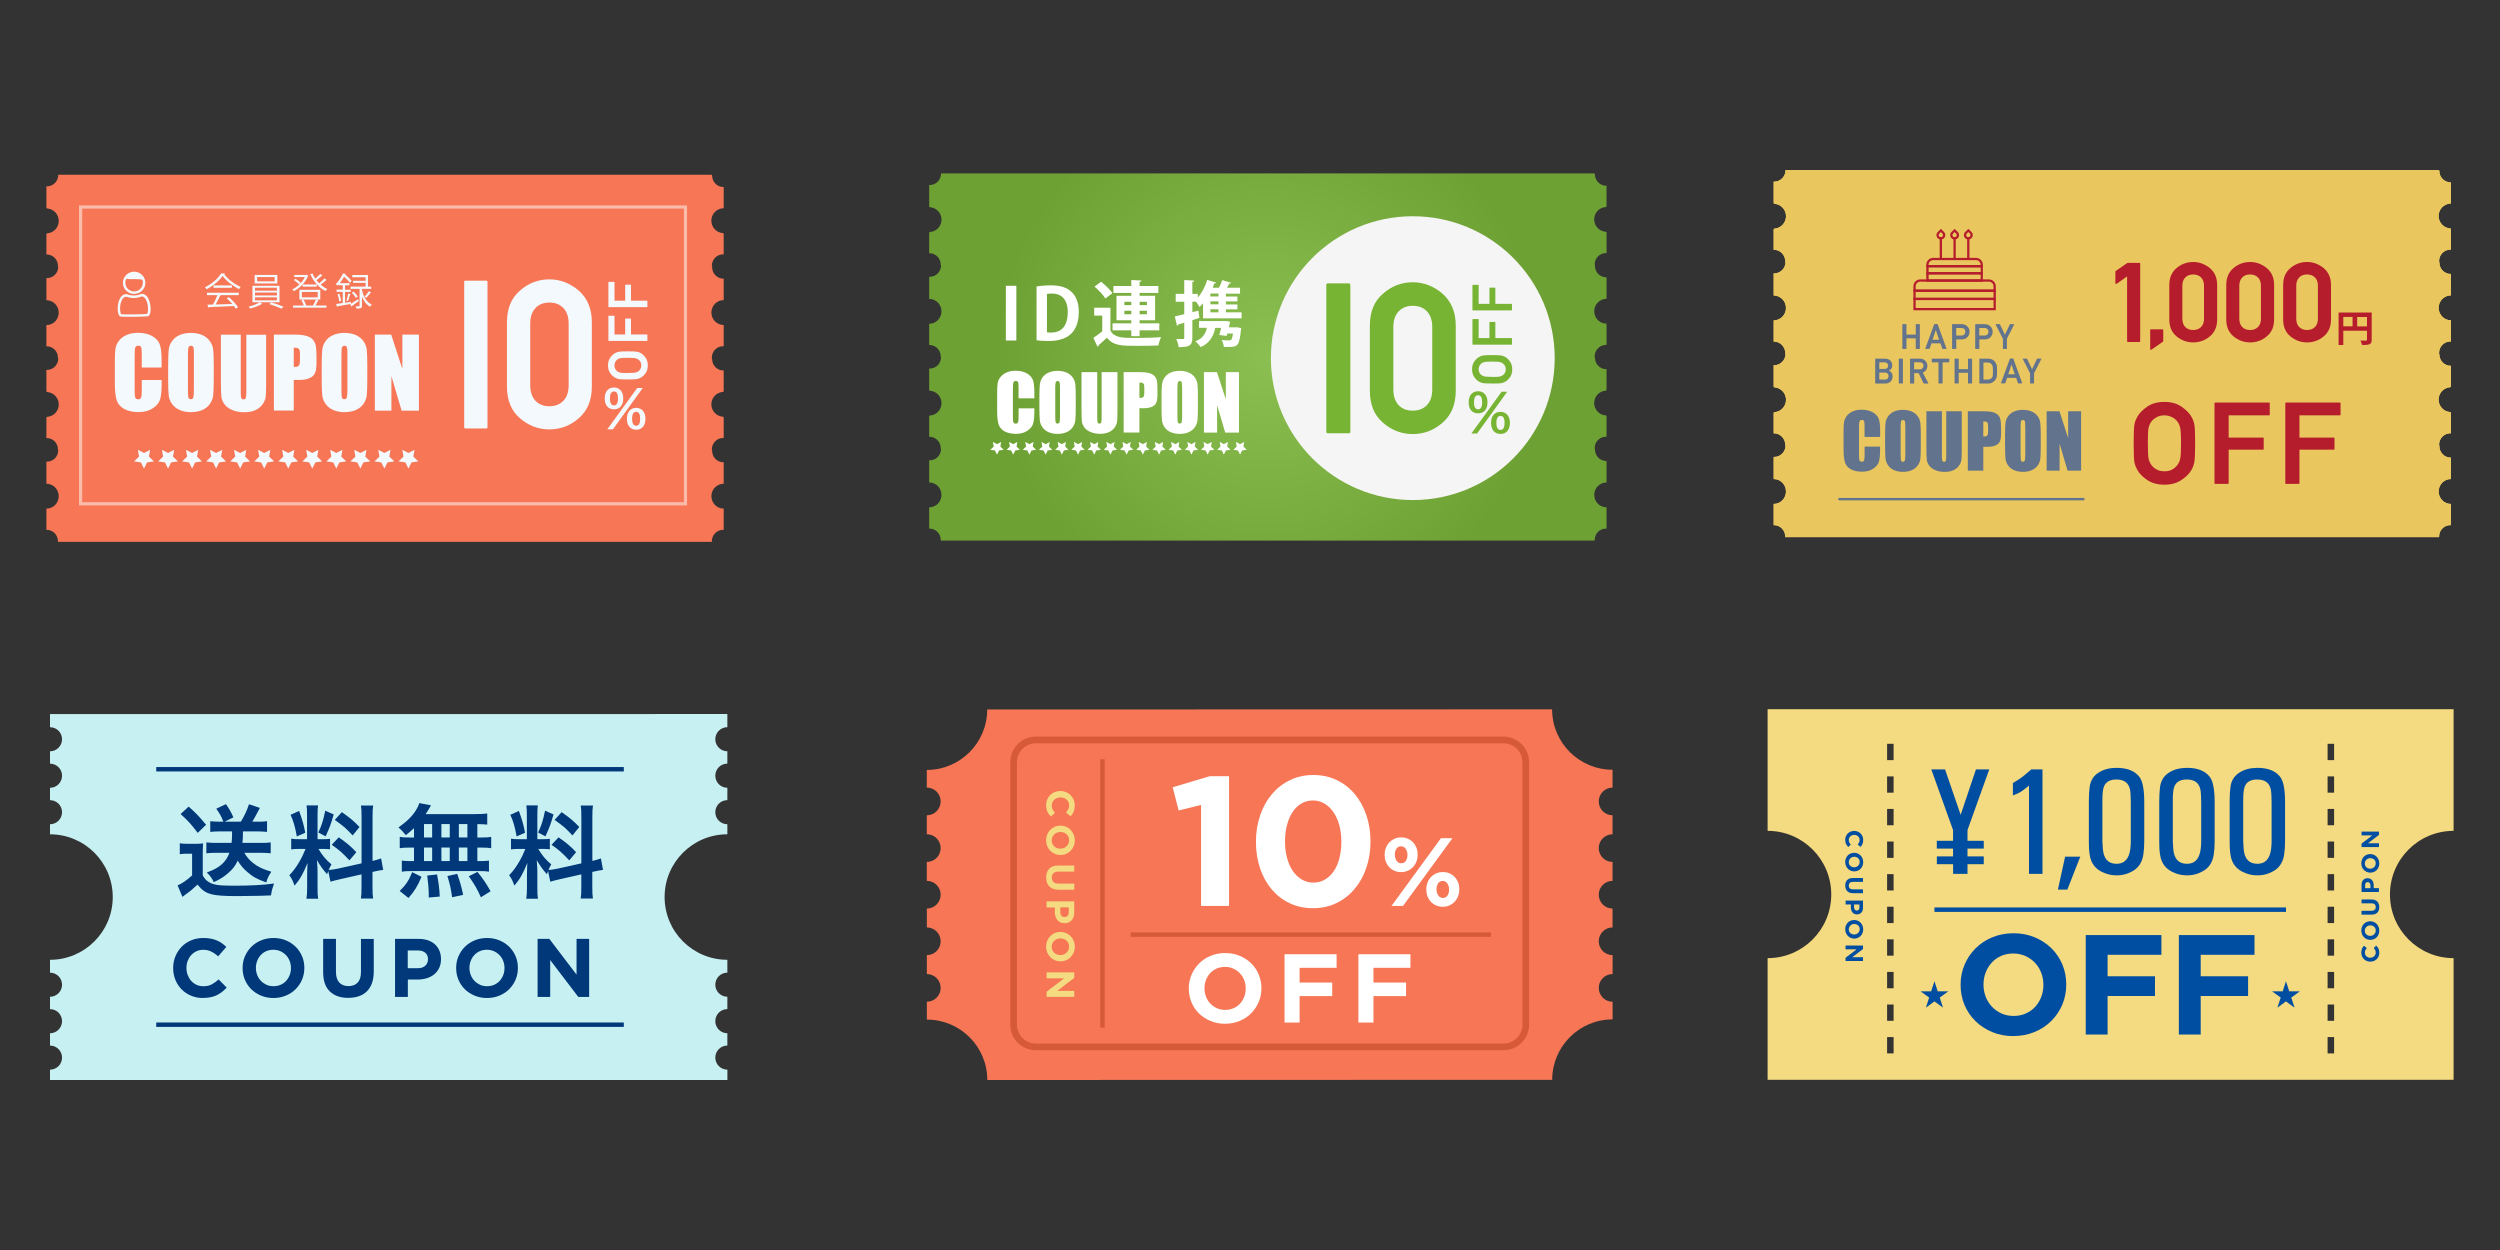 <?xml version="1.0" encoding="UTF-8"?>
<svg xmlns="http://www.w3.org/2000/svg" width="500" height="250" xmlns:xlink="http://www.w3.org/1999/xlink" viewBox="0 0 500 250">
  <rect x="0" y="0" width="500" height="250" fill="#333333" stroke="none"/>
  <defs>
    <radialGradient id="_新規グラデーションスウォッチ" data-name="新規グラデーションスウォッチ" cx="253.56" cy="71.41" fx="253.56" fy="71.41" r="54.48" gradientUnits="userSpaceOnUse">
      <stop offset="0" stop-color="#fff"/>
      <stop offset="1" stop-color="#363636"/>
    </radialGradient>
  </defs>
  <g style="isolation: isolate;">
    <g id="design">
      <g>
        <g>
          <g>
            <g>
              <path d="M490.72,166.17v-24.33h-137.2v24.33c7.03,0,12.73,5.7,12.73,12.73s-5.7,12.73-12.73,12.73v24.33h137.2v-24.33c-7.03,0-12.73-5.7-12.73-12.73s5.7-12.73,12.73-12.73ZM378.72,210.68h-1.3v-3.26h1.3v3.26ZM378.72,204.16h-1.3v-3.26h1.3v3.26ZM378.72,197.65h-1.3v-3.26h1.3v3.26ZM378.72,191.13h-1.3v-3.26h1.3v3.26ZM378.72,184.61h-1.3v-3.26h1.3v3.26ZM378.72,178.09h-1.3v-3.26h1.3v3.26ZM378.72,171.57h-1.3v-3.26h1.3v3.26ZM378.72,165.05h-1.3v-3.26h1.3v3.26ZM378.72,158.54h-1.3v-3.26h1.3v3.26ZM378.72,152.02h-1.3v-3.26h1.3v3.26ZM466.82,210.68h-1.3v-3.26h1.3v3.26ZM466.82,204.16h-1.3v-3.26h1.3v3.26ZM466.82,197.65h-1.3v-3.26h1.3v3.26ZM466.82,191.13h-1.3v-3.26h1.3v3.26ZM466.82,184.61h-1.3v-3.26h1.3v3.26ZM466.82,178.09h-1.3v-3.26h1.3v3.26ZM466.82,171.57h-1.3v-3.26h1.3v3.26ZM466.82,165.05h-1.3v-3.26h1.3v3.26ZM466.82,158.54h-1.3v-3.26h1.3v3.26ZM466.82,152.02h-1.3v-3.26h1.3v3.26Z" style="fill: #f4da80;"/>
              <g>
                <polygon points="386.89 196.25 387.54 198.27 389.66 198.27 387.95 199.51 388.6 201.53 386.89 200.28 385.18 201.53 385.83 199.51 384.12 198.27 386.23 198.27 386.89 196.25" style="fill: #004ea2;"/>
                <polygon points="457.19 196.25 457.85 198.27 459.97 198.27 458.25 199.51 458.91 201.53 457.19 200.28 455.48 201.53 456.14 199.51 454.42 198.27 456.54 198.27 457.19 196.25" style="fill: #004ea2;"/>
              </g>
              <rect x="386.89" y="181.49" width="70.31" height=".89" style="fill: #004ea2;"/>
            </g>
            <g>
              <path d="M387.36,171.28h3.25v-1.56h-3.25v-1.56h3.25v-2.15l-4.35-12.13h2.75l3.12,9.09,3.06-9.09h2.66l-4.35,12.13v2.15h3.25v1.56h-3.25v1.56h3.25v1.56h-3.25v1.93h-2.88v-1.93h-3.25v-1.56Z" style="fill: #004ea2;"/>
              <path d="M402.58,156.6l1.29-.79c.4-.26.89-.64,1.48-1.16l.91-.77h2.24v20.9h-2.7v-17.66l-1,.79c-.42.33-.82.58-1.2.76l-1.02.42v-2.48Z" style="fill: #004ea2;"/>
              <path d="M413.02,171.34h3.03l-2.58,6.58h-1.89l1.44-6.58Z" style="fill: #004ea2;"/>
              <path d="M428.85,168.24c0,.99-.06,1.88-.18,2.67-.22,1.42-.83,2.46-1.84,3.12-1.08.7-2.25,1.05-3.52,1.04-.79,0-1.55-.13-2.29-.42-1.82-.65-2.85-1.9-3.09-3.74-.12-.76-.17-1.65-.16-2.67v-7.96c0-1.05.05-1.97.15-2.78.14-1.34.76-2.34,1.86-3.02.96-.6,2.14-.91,3.53-.91,2.12,0,3.64.6,4.57,1.81.63.82.96,2.45.97,4.89v7.96ZM426.15,160.26c0-.57-.02-1.14-.06-1.69-.1-1.79-1.04-2.68-2.82-2.67-1.28,0-2.1.47-2.48,1.4-.22.54-.32,1.53-.31,2.97v7.99l.09,1.49c.15,2.01,1.06,3.01,2.75,3.01,1.58,0,2.5-1,2.75-3.01.06-.54.09-1.03.09-1.49v-7.99Z" style="fill: #004ea2;"/>
              <path d="M442.93,168.24c0,.99-.06,1.88-.18,2.67-.22,1.42-.83,2.46-1.84,3.12-1.08.7-2.25,1.05-3.52,1.04-.79,0-1.55-.13-2.29-.42-1.82-.65-2.85-1.9-3.09-3.74-.12-.76-.17-1.65-.16-2.67v-7.96c0-1.05.05-1.97.15-2.78.14-1.34.76-2.34,1.86-3.02.96-.6,2.14-.91,3.53-.91,2.12,0,3.64.6,4.57,1.81.63.82.96,2.45.97,4.89v7.96ZM440.23,160.26c0-.57-.02-1.14-.06-1.69-.1-1.79-1.04-2.68-2.82-2.67-1.28,0-2.1.47-2.48,1.4-.22.54-.32,1.53-.31,2.97v7.99l.09,1.49c.15,2.01,1.06,3.01,2.75,3.01,1.58,0,2.5-1,2.75-3.01.06-.54.09-1.03.09-1.49v-7.99Z" style="fill: #004ea2;"/>
              <path d="M457.01,168.24c0,.99-.06,1.88-.18,2.67-.22,1.42-.83,2.46-1.84,3.12-1.08.7-2.25,1.05-3.52,1.04-.79,0-1.55-.13-2.29-.42-1.82-.65-2.85-1.9-3.09-3.74-.12-.76-.17-1.65-.16-2.67v-7.96c0-1.05.05-1.97.15-2.78.14-1.34.76-2.34,1.86-3.02.96-.6,2.14-.91,3.53-.91,2.12,0,3.64.6,4.57,1.81.63.82.96,2.45.97,4.89v7.96ZM454.31,160.26c0-.57-.02-1.14-.06-1.69-.1-1.79-1.04-2.68-2.82-2.67-1.28,0-2.1.47-2.48,1.4-.22.54-.32,1.53-.31,2.97v7.99l.09,1.49c.15,2.01,1.06,3.01,2.75,3.01,1.58,0,2.5-1,2.75-3.01.06-.54.09-1.03.09-1.49v-7.99Z" style="fill: #004ea2;"/>
            </g>
            <g>
              <path d="M369.04,167.97c0-.26.05-.49.14-.71.09-.22.22-.41.38-.57.16-.16.35-.28.57-.37.22-.09.45-.13.7-.13h.01c.25,0,.48.04.7.13s.41.21.57.37c.16.16.29.35.39.57s.14.47.14.74c0,.16-.01.31-.04.45-.03.13-.06.26-.11.37-.05.11-.1.21-.17.3-.07.09-.14.18-.22.26l-.56-.49c.12-.14.22-.27.29-.42s.1-.3.1-.48c0-.15-.03-.28-.08-.41-.06-.12-.13-.23-.23-.32-.1-.09-.22-.16-.35-.21s-.27-.08-.42-.08h0c-.15,0-.29.03-.42.08-.13.05-.25.12-.35.21-.1.09-.18.19-.24.32-.06.12-.09.26-.09.41,0,.2.04.37.11.51.07.14.17.27.3.41l-.49.49c-.1-.09-.18-.18-.26-.28-.08-.1-.14-.2-.2-.32-.06-.11-.1-.24-.12-.38-.03-.14-.04-.29-.04-.46Z" style="fill: #004ea2;"/>
              <path d="M369.04,172.41c0-.27.05-.52.14-.74.09-.23.22-.42.38-.59.16-.17.35-.29.57-.38s.45-.14.7-.14h.01c.25,0,.48.05.7.14.22.09.41.22.57.39.16.16.29.36.39.59.09.23.14.48.14.75s-.05.52-.14.74c-.09.23-.22.42-.38.59-.16.17-.35.29-.57.38-.22.09-.45.14-.7.14h0c-.25,0-.48-.05-.7-.14s-.41-.22-.57-.39c-.16-.16-.29-.36-.39-.59-.1-.23-.14-.48-.14-.75ZM369.75,172.42c0,.15.03.29.08.42.06.13.13.24.23.33s.22.16.35.21c.13.05.27.08.42.08h.01c.15,0,.29-.03.42-.08.13-.05.25-.12.35-.22s.18-.21.24-.34.09-.27.09-.42-.03-.3-.08-.43c-.06-.13-.13-.24-.23-.33-.1-.09-.22-.16-.35-.21s-.27-.08-.42-.08h0c-.15,0-.29.03-.42.08-.13.05-.25.12-.35.22s-.18.21-.24.33-.09.27-.09.43Z" style="fill: #004ea2;"/>
              <path d="M369.05,177.11c0-.47.13-.84.39-1.11.26-.27.65-.4,1.16-.4h2v.77h-1.98c-.29,0-.5.07-.65.2-.15.13-.22.32-.22.55s.07.42.21.55.35.2.63.2h2v.77h-1.97c-.27,0-.5-.04-.69-.11s-.36-.17-.49-.31c-.13-.13-.23-.29-.29-.48s-.1-.4-.1-.63Z" style="fill: #004ea2;"/>
              <path d="M372.6,180.12v1.43c0,.21-.03.4-.09.56-.06.16-.14.3-.25.42-.11.11-.23.2-.38.26s-.31.09-.49.09h0c-.2,0-.38-.04-.53-.11-.15-.07-.28-.17-.38-.3-.1-.13-.18-.28-.23-.45-.05-.17-.08-.36-.08-.55v-.58h-1.05v-.77h3.49ZM370.83,181.5c0,.19.05.34.15.45.1.11.23.16.38.16h0c.17,0,.3-.06.39-.17s.13-.26.13-.46v-.59h-1.07v.61Z" style="fill: #004ea2;"/>
              <path d="M369.04,185.85c0-.27.05-.52.14-.74.09-.23.22-.42.38-.59.16-.17.35-.29.57-.38s.45-.14.7-.14h.01c.25,0,.48.05.7.14.22.09.41.22.57.39.16.16.29.36.39.59.09.23.14.48.14.75s-.05.52-.14.74c-.09.23-.22.42-.38.59-.16.17-.35.29-.57.38-.22.09-.45.14-.7.14h0c-.25,0-.48-.05-.7-.14s-.41-.22-.57-.39c-.16-.16-.29-.36-.39-.59-.1-.23-.14-.48-.14-.75ZM369.75,185.86c0,.15.03.29.08.42.06.13.13.24.23.33s.22.16.35.21c.13.05.27.08.42.08h.01c.15,0,.29-.03.42-.08.13-.05.25-.12.35-.22s.18-.21.24-.34.09-.27.09-.42-.03-.3-.08-.43c-.06-.13-.13-.24-.23-.33-.1-.09-.22-.16-.35-.21s-.27-.08-.42-.08h0c-.15,0-.29.03-.42.08-.13.05-.25.12-.35.22s-.18.21-.24.33-.09.27-.09.43Z" style="fill: #004ea2;"/>
              <path d="M372.6,189.09v.71l-2.15,1.64h2.15v.76h-3.49v-.65l2.22-1.69h-2.22v-.76h3.49Z" style="fill: #004ea2;"/>
            </g>
            <g>
              <path d="M475.86,190.55c0,.26-.05.49-.14.71-.09.22-.22.41-.38.57-.16.16-.35.28-.57.37-.22.09-.45.13-.7.13h-.01c-.25,0-.48-.04-.7-.13s-.41-.21-.57-.37c-.16-.16-.29-.35-.39-.57s-.14-.47-.14-.74c0-.16.01-.31.04-.45.03-.13.06-.26.11-.37.05-.11.1-.21.17-.3.07-.09.14-.18.22-.26l.56.49c-.12.14-.22.27-.29.42s-.1.3-.1.48c0,.15.03.28.08.41.06.12.13.23.23.32.1.09.22.16.35.21s.27.08.42.08h0c.15,0,.29-.03.42-.08.13-.05.25-.12.35-.21.1-.09.18-.19.24-.32.06-.12.09-.26.09-.41,0-.2-.04-.37-.11-.51-.07-.14-.17-.27-.3-.41l.49-.49c.1.09.18.18.26.28.08.1.14.2.2.32.06.11.1.24.12.38.03.14.04.29.04.46Z" style="fill: #004ea2;"/>
              <path d="M475.86,186.12c0,.27-.05.52-.14.74-.09.23-.22.42-.38.59-.16.17-.35.29-.57.38s-.45.14-.7.14h-.01c-.25,0-.48-.05-.7-.14-.22-.09-.41-.22-.57-.39-.16-.16-.29-.36-.39-.59-.09-.23-.14-.48-.14-.75s.05-.52.14-.74c.09-.23.22-.42.38-.59.16-.17.35-.29.57-.38.22-.09.45-.14.7-.14h0c.25,0,.48.05.7.14s.41.22.57.39c.16.16.29.36.39.59.1.23.14.48.14.75ZM475.15,186.11c0-.15-.03-.29-.08-.42-.06-.13-.13-.24-.23-.33s-.22-.16-.35-.21c-.13-.05-.27-.08-.42-.08h-.01c-.15,0-.29.03-.42.08-.13.05-.25.12-.35.22s-.18.21-.24.34-.09.27-.09.42.03.3.08.43c.06.13.13.24.23.33.1.09.22.16.35.21s.27.08.42.08h0c.15,0,.29-.03.42-.08.13-.05.25-.12.35-.22s.18-.21.24-.33.09-.27.09-.43Z" style="fill: #004ea2;"/>
              <path d="M475.85,181.42c0,.47-.13.84-.39,1.11-.26.27-.65.4-1.16.4h-2v-.77h1.98c.29,0,.5-.07.65-.2.15-.13.22-.32.22-.55s-.07-.42-.21-.55-.35-.2-.63-.2h-2v-.77h1.97c.27,0,.5.04.69.11s.36.17.49.31c.13.13.23.29.29.48s.1.4.1.63Z" style="fill: #004ea2;"/>
              <path d="M472.31,178.4v-1.43c0-.21.03-.4.09-.56.06-.16.14-.3.25-.42.11-.11.23-.2.38-.26s.31-.09.49-.09h0c.2,0,.38.04.53.11.15.07.28.17.38.3.1.13.18.28.23.45.05.17.08.36.08.55v.58h1.05v.77h-3.49ZM474.07,177.03c0-.19-.05-.34-.15-.45-.1-.11-.23-.16-.38-.16h0c-.17,0-.3.06-.39.17s-.13.26-.13.46v.59h1.07v-.61Z" style="fill: #004ea2;"/>
              <path d="M475.86,172.68c0,.27-.05.52-.14.74-.09.23-.22.42-.38.59-.16.17-.35.29-.57.38s-.45.14-.7.14h-.01c-.25,0-.48-.05-.7-.14-.22-.09-.41-.22-.57-.39-.16-.16-.29-.36-.39-.59-.09-.23-.14-.48-.14-.75s.05-.52.14-.74c.09-.23.22-.42.38-.59.16-.17.35-.29.57-.38.22-.09.45-.14.7-.14h0c.25,0,.48.05.7.14s.41.22.57.39c.16.16.29.36.39.59.1.23.14.48.14.75ZM475.15,172.67c0-.15-.03-.29-.08-.42-.06-.13-.13-.24-.23-.33s-.22-.16-.35-.21c-.13-.05-.27-.08-.42-.08h-.01c-.15,0-.29.03-.42.08-.13.05-.25.12-.35.22s-.18.21-.24.34-.09.27-.09.42.03.3.08.43c.06.13.13.24.23.33.1.09.22.16.35.21s.27.08.42.08h0c.15,0,.29-.03.42-.08.13-.05.25-.12.35-.22s.18-.21.24-.33.09-.27.09-.43Z" style="fill: #004ea2;"/>
              <path d="M472.31,169.43v-.71l2.15-1.64h-2.15v-.76h3.49v.65l-2.22,1.69h2.22v.76h-3.49Z" style="fill: #004ea2;"/>
            </g>
            <g>
              <path d="M402.66,207.22c-1.53,0-2.94-.27-4.23-.81-1.29-.54-2.4-1.27-3.34-2.19-.94-.92-1.67-2-2.19-3.24s-.78-2.57-.78-3.99v-.06c0-1.42.27-2.75.79-3.99.53-1.24,1.26-2.33,2.2-3.27.94-.94,2.05-1.67,3.35-2.21,1.3-.54,2.71-.81,4.25-.81s2.94.27,4.23.81c1.29.54,2.4,1.27,3.34,2.19.94.92,1.67,2,2.19,3.24.52,1.24.78,2.57.78,3.99v.06c0,1.42-.27,2.75-.79,3.99-.53,1.24-1.26,2.33-2.2,3.26-.94.94-2.05,1.68-3.35,2.21-1.3.54-2.71.81-4.25.81ZM402.72,203.19c.87,0,1.68-.16,2.41-.48s1.37-.77,1.89-1.33c.52-.57.93-1.23,1.22-1.97.29-.75.44-1.55.44-2.4v-.06c0-.85-.15-1.66-.44-2.41s-.71-1.42-1.25-1.99c-.54-.57-1.18-1.02-1.92-1.35s-1.54-.5-2.41-.5-1.7.16-2.43.48c-.73.32-1.35.77-1.87,1.33-.52.57-.93,1.23-1.22,1.97-.29.75-.44,1.55-.44,2.4v.06c0,.85.15,1.66.44,2.41.29.76.71,1.42,1.25,1.99.54.57,1.17,1.02,1.9,1.35.73.33,1.54.5,2.43.5Z" style="fill: #004ea2;"/>
              <path d="M417.15,187.01h15.13v3.95h-10.76v4.29h9.48v3.95h-9.48v7.7h-4.37v-19.88Z" style="fill: #004ea2;"/>
              <path d="M435.77,187.01h15.13v3.95h-10.76v4.29h9.48v3.95h-9.48v7.7h-4.37v-19.88Z" style="fill: #004ea2;"/>
            </g>
          </g>
          <g>
            <g>
              <path d="M319.75,197.58c0-1.53,1.24-2.77,2.77-2.77v-3.78c-1.53,0-2.77-1.24-2.77-2.77s1.23-2.77,2.76-2.77v-3.78c-1.53,0-2.76-1.24-2.76-2.77s1.23-2.76,2.76-2.77v-3.78c-1.53,0-2.76-1.24-2.76-2.77s1.23-2.76,2.76-2.77v-3.79c-1.53,0-2.76-1.24-2.76-2.77s1.23-2.76,2.76-2.77v-3.57c-6.68,0-12.09-5.41-12.09-12.08l-112.98.03c0,6.67-5.41,12.09-12.08,12.09v3.53c1.53,0,2.77,1.24,2.77,2.77s-1.24,2.77-2.77,2.77v3.79c1.53,0,2.77,1.24,2.77,2.77s-1.24,2.77-2.77,2.77v3.78c1.53,0,2.77,1.24,2.77,2.77s-1.24,2.77-2.76,2.77v3.78c1.53,0,2.76,1.24,2.76,2.77s-1.24,2.76-2.76,2.77v3.78c1.52,0,2.76,1.24,2.76,2.77s-1.24,2.76-2.76,2.77v3.57c6.68,0,12.09,5.41,12.09,12.08l112.98-.03c0-6.68,5.41-12.09,12.08-12.09v-3.53c-1.53,0-2.77-1.24-2.77-2.77Z" style="fill: #f67656;"/>
              <path d="M300.7,210.05h-93.53c-2.82,0-5.12-2.3-5.12-5.12v-52.49c0-2.82,2.3-5.12,5.12-5.12h93.53c2.82,0,5.12,2.29,5.12,5.12v52.49c0,2.82-2.3,5.12-5.12,5.12ZM207.17,148.66c-2.08,0-3.78,1.7-3.78,3.78v52.49c0,2.08,1.7,3.78,3.78,3.78h93.53c2.09,0,3.78-1.7,3.78-3.78v-52.49c0-2.09-1.7-3.78-3.78-3.78h-93.53Z" style="fill: #d65a38;"/>
              <rect x="220.04" y="151.85" width=".89" height="53.68" style="fill: #d65a38;"/>
              <rect x="226.12" y="186.48" width="72.06" height=".89" style="fill: #d65a38;"/>
            </g>
            <g>
              <path d="M240.21,160.99l-4.49,1.1-1.18-4.64,7.4-2.21h3.87v25.95h-5.6v-20.21Z" style="fill: #fff;"/>
              <path d="M262.6,181.64c-1.72,0-3.28-.34-4.69-1.01s-2.61-1.61-3.61-2.8-1.76-2.6-2.3-4.21c-.54-1.62-.81-3.36-.81-5.23v-.07c0-1.86.28-3.61.83-5.23.55-1.62,1.33-3.03,2.34-4.23,1.01-1.2,2.21-2.15,3.63-2.83,1.41-.69,2.98-1.03,4.69-1.03s3.25.34,4.66,1.01c1.41.67,2.61,1.61,3.61,2.8.99,1.19,1.77,2.59,2.32,4.21s.83,3.36.83,5.23v.07c0,1.87-.28,3.61-.83,5.23s-1.33,3.03-2.34,4.23c-1.01,1.2-2.22,2.15-3.63,2.83-1.41.69-2.98,1.03-4.69,1.03ZM262.67,176.52c.86,0,1.63-.2,2.32-.61.69-.41,1.28-.97,1.77-1.69.49-.72.87-1.58,1.12-2.58s.39-2.08.39-3.26v-.07c0-1.18-.14-2.26-.41-3.26s-.66-1.86-1.16-2.6c-.5-.74-1.1-1.31-1.8-1.73-.7-.42-1.47-.63-2.3-.63s-1.63.2-2.32.61-1.27.97-1.75,1.69c-.48.72-.85,1.58-1.12,2.58-.27.99-.41,2.08-.41,3.26v.07c0,1.18.13,2.27.41,3.28.27,1.01.65,1.87,1.14,2.6.49.72,1.09,1.29,1.79,1.71.7.42,1.48.63,2.34.63Z" style="fill: #fff;"/>
              <path d="M280.21,174.42c-.49,0-.94-.09-1.34-.27-.4-.18-.75-.43-1.04-.74s-.51-.67-.67-1.08-.23-.86-.23-1.34v-.04c0-.48.08-.93.24-1.35.16-.42.39-.79.68-1.1s.64-.56,1.05-.75.85-.27,1.35-.27.94.09,1.34.27c.4.18.75.43,1.04.74.29.31.51.67.67,1.08.16.41.23.86.23,1.34v.04c0,.48-.08.93-.24,1.35-.16.42-.39.79-.68,1.1s-.64.56-1.05.75c-.41.18-.85.27-1.35.27ZM288.19,167.64h2.3l-9.89,13.55h-2.3l9.89-13.55ZM280.25,172.66c.41,0,.72-.17.93-.5.21-.33.31-.72.31-1.16v-.04c0-.45-.12-.85-.35-1.19s-.54-.51-.93-.51c-.41,0-.72.17-.93.49s-.31.72-.31,1.17v.04c0,.45.12.85.35,1.19.23.34.54.51.93.51ZM288.54,181.35c-.49,0-.94-.09-1.34-.27s-.75-.43-1.04-.74c-.29-.31-.51-.67-.67-1.08-.15-.41-.23-.86-.23-1.34v-.04c0-.48.08-.93.24-1.35.16-.42.39-.79.68-1.1.29-.32.64-.56,1.05-.75.41-.18.85-.27,1.35-.27s.94.09,1.34.27c.4.18.75.43,1.04.74s.51.67.67,1.08.23.86.23,1.34v.04c0,.48-.08.93-.24,1.35-.16.42-.39.79-.68,1.1-.29.32-.64.56-1.05.75s-.85.27-1.35.27ZM288.58,179.59c.41,0,.72-.17.93-.5.21-.34.31-.72.31-1.16v-.04c0-.45-.12-.85-.35-1.19-.23-.34-.54-.51-.93-.51-.41,0-.72.17-.93.49-.21.33-.31.72-.31,1.17v.04c0,.45.12.85.35,1.19s.54.51.93.51Z" style="fill: #fff;"/>
            </g>
            <g>
              <path d="M209.22,161.03c0-.41.07-.78.22-1.13.15-.35.35-.65.6-.9.26-.25.56-.45.9-.59.35-.14.72-.21,1.11-.21h.02c.4,0,.76.07,1.11.21.34.14.65.34.91.59.26.25.47.56.62.91s.23.74.23,1.17c0,.26-.02.49-.06.71-.04.21-.1.41-.17.58s-.16.33-.27.48-.22.29-.35.41l-.89-.77c.19-.22.35-.44.46-.66.11-.22.17-.47.17-.75,0-.23-.04-.45-.13-.64-.09-.2-.21-.37-.37-.51-.16-.14-.34-.25-.55-.33s-.43-.12-.67-.12h-.02c-.24,0-.46.04-.67.12-.21.08-.4.19-.55.33-.16.14-.28.31-.38.51-.09.2-.14.41-.14.65,0,.32.06.58.17.8.12.22.27.44.47.65l-.78.77c-.15-.14-.29-.29-.41-.44-.12-.15-.23-.32-.31-.5s-.15-.38-.2-.6c-.04-.22-.07-.46-.07-.73Z" style="fill: #f4da80;"/>
              <path d="M209.22,168.06c0-.43.08-.82.23-1.18.15-.36.35-.67.61-.93.26-.26.56-.46.9-.61s.71-.22,1.11-.22h.02c.4,0,.76.07,1.11.22.34.15.65.35.91.61.26.26.47.57.62.93s.23.75.23,1.18-.08.82-.23,1.18c-.15.36-.35.67-.61.93s-.56.46-.9.61c-.34.15-.71.22-1.11.22h-.02c-.39,0-.76-.07-1.11-.22s-.65-.35-.91-.61c-.26-.26-.47-.57-.62-.93-.15-.36-.23-.75-.23-1.18ZM210.34,168.07c0,.24.04.47.13.67.09.21.21.38.37.53.16.14.34.26.55.34.21.08.43.12.67.12h.02c.24,0,.46-.04.67-.12.21-.08.4-.2.55-.35.16-.15.28-.33.38-.53.09-.21.14-.43.14-.67s-.04-.47-.13-.68c-.09-.2-.21-.38-.37-.52-.16-.15-.34-.26-.55-.34-.21-.08-.43-.12-.67-.12h-.02c-.24,0-.46.04-.67.12-.21.08-.4.2-.55.35-.16.15-.28.33-.38.53-.09.2-.14.43-.14.68Z" style="fill: #f4da80;"/>
              <path d="M209.23,175.49c0-.74.21-1.33.62-1.75.41-.43,1.02-.64,1.84-.64h3.16v1.22h-3.13c-.45,0-.79.1-1.02.32s-.34.5-.34.88.11.67.33.88c.22.21.55.32,1,.32h3.17v1.22h-3.12c-.42,0-.79-.06-1.1-.17-.31-.11-.57-.28-.78-.49-.21-.21-.36-.47-.47-.77-.1-.3-.15-.63-.15-1Z" style="fill: #f4da80;"/>
              <path d="M214.85,180.26v2.26c0,.33-.05.63-.14.89-.09.26-.22.48-.39.66s-.37.32-.6.42c-.23.1-.49.15-.78.15h-.02c-.32,0-.6-.06-.85-.17-.24-.12-.44-.28-.61-.48-.16-.2-.29-.44-.37-.71-.08-.27-.12-.56-.12-.87v-.92h-1.66v-1.22h5.53ZM212.06,182.44c0,.31.08.54.24.71.16.17.36.25.6.25h.02c.27,0,.48-.09.62-.26.14-.18.21-.42.21-.72v-.94h-1.69v.96Z" style="fill: #f4da80;"/>
              <path d="M209.22,189.33c0-.43.08-.82.23-1.18.15-.36.35-.67.61-.93.26-.26.56-.46.9-.61s.71-.22,1.11-.22h.02c.4,0,.76.07,1.11.22.34.15.65.35.91.61.26.26.47.57.62.93s.23.75.23,1.18-.08.82-.23,1.18c-.15.36-.35.67-.61.93s-.56.46-.9.61c-.34.15-.71.22-1.11.22h-.02c-.39,0-.76-.07-1.11-.22s-.65-.35-.91-.61c-.26-.26-.47-.57-.62-.93-.15-.36-.23-.75-.23-1.18ZM210.34,189.35c0,.24.04.47.13.67.09.21.21.38.37.53.16.14.34.26.55.34.21.08.43.12.67.12h.02c.24,0,.46-.04.67-.12.21-.08.4-.2.55-.35.16-.15.28-.33.38-.53.09-.21.14-.43.14-.67s-.04-.47-.13-.68c-.09-.2-.21-.38-.37-.52-.16-.15-.34-.26-.55-.34-.21-.08-.43-.12-.67-.12h-.02c-.24,0-.46.04-.67.12-.21.08-.4.2-.55.35-.16.15-.28.33-.38.53-.09.2-.14.43-.14.68Z" style="fill: #f4da80;"/>
              <path d="M214.85,194.46v1.12l-3.4,2.59h3.4v1.2h-5.53v-1.03l3.51-2.68h-3.51v-1.2h5.53Z" style="fill: #f4da80;"/>
            </g>
            <g>
              <path d="M245,204.75c-1.05,0-2.02-.19-2.91-.56-.89-.37-1.65-.87-2.29-1.5s-1.15-1.37-1.5-2.23c-.36-.85-.54-1.77-.54-2.74v-.04c0-.98.18-1.89.55-2.74.36-.85.87-1.6,1.51-2.25s1.41-1.15,2.3-1.52c.89-.37,1.87-.56,2.92-.56s2.02.19,2.91.56c.89.37,1.65.87,2.29,1.5.64.63,1.15,1.37,1.5,2.23.36.85.54,1.77.54,2.74v.04c0,.98-.18,1.89-.55,2.74-.36.85-.87,1.6-1.51,2.25s-1.41,1.15-2.3,1.52c-.89.37-1.87.56-2.92.56ZM245.04,201.98c.6,0,1.15-.11,1.66-.33s.94-.53,1.3-.92c.36-.39.64-.84.84-1.36.2-.51.3-1.06.3-1.65v-.04c0-.59-.1-1.14-.3-1.66-.2-.52-.49-.98-.86-1.37s-.81-.7-1.32-.93c-.51-.23-1.06-.34-1.66-.34s-1.17.11-1.67.33c-.5.22-.93.53-1.29.92-.36.39-.64.84-.84,1.36-.2.51-.3,1.06-.3,1.65v.04c0,.59.1,1.14.3,1.66.2.52.49.98.86,1.37s.81.7,1.31.93c.5.23,1.06.34,1.67.34Z" style="fill: #fff;"/>
              <path d="M256.91,190.85h10.41v2.71h-7.4v2.95h6.52v2.71h-6.52v5.29h-3.01v-13.67Z" style="fill: #fff;"/>
              <path d="M271.68,190.85h10.41v2.71h-7.4v2.95h6.52v2.71h-6.52v5.29h-3.01v-13.67Z" style="fill: #fff;"/>
            </g>
          </g>
          <g>
            <g>
              <path d="M145.47,213.93c-1.33,0-2.41-1.08-2.41-2.41s1.08-2.41,2.41-2.41h0v-2.46h0c-1.33,0-2.41-1.08-2.41-2.42s1.08-2.41,2.41-2.41h0v-2.47h0c-1.33,0-2.41-1.08-2.41-2.41s1.08-2.41,2.41-2.41h0v-2.57c-6.93,0-12.55-5.62-12.55-12.55s5.62-12.55,12.55-12.55v-2.01h0c-1.33,0-2.41-1.08-2.41-2.41s1.08-2.41,2.41-2.41h0v-2.47h0c-1.33,0-2.41-1.08-2.41-2.42s1.08-2.41,2.41-2.41h0v-2.47h0c-1.33,0-2.41-1.08-2.41-2.41s1.08-2.41,2.41-2.41h0v-2.63H10v2.63c1.33,0,2.41,1.08,2.41,2.41s-1.08,2.41-2.41,2.41v2.47c1.33,0,2.41,1.08,2.41,2.41s-1.08,2.42-2.41,2.42v2.47c1.33,0,2.41,1.08,2.41,2.41s-1.08,2.41-2.41,2.41v2.01h0c6.93,0,12.55,5.62,12.55,12.55s-5.62,12.55-12.55,12.55h0v2.57c1.33,0,2.41,1.08,2.41,2.41s-1.08,2.41-2.41,2.41v2.47c1.33,0,2.41,1.08,2.41,2.41s-1.08,2.42-2.41,2.42v2.46c1.33,0,2.41,1.08,2.41,2.41s-1.08,2.41-2.41,2.41v2.07h135.48v-2.07h0Z" style="fill: #c7f0f3;"/>
              <g>
                <path d="M40.58,199.6c-.85,0-1.64-.16-2.37-.46s-1.36-.73-1.89-1.27c-.53-.54-.95-1.17-1.24-1.9-.3-.73-.45-1.51-.45-2.34v-.03c0-.83.15-1.61.45-2.33.3-.72.71-1.36,1.24-1.91.53-.55,1.17-.98,1.91-1.29.74-.32,1.56-.47,2.46-.47.54,0,1.04.04,1.48.13.45.09.85.21,1.22.37.36.15.7.34,1.01.56.31.22.6.46.86.73l-1.63,1.88c-.45-.41-.92-.73-1.39-.96s-1-.35-1.58-.35c-.49,0-.94.09-1.35.28-.42.19-.77.45-1.07.78-.3.33-.53.72-.7,1.15-.17.44-.25.9-.25,1.4v.03c0,.5.08.97.25,1.41.17.44.4.83.69,1.16.29.33.65.59,1.06.79.41.19.87.29,1.37.29.66,0,1.23-.12,1.68-.37.46-.24.92-.57,1.37-1l1.63,1.64c-.3.32-.61.61-.93.86-.32.25-.67.47-1.05.66-.38.18-.8.32-1.25.41-.45.09-.96.14-1.53.14Z" style="fill: #003879;"/>
                <path d="M54.68,199.6c-.9,0-1.72-.16-2.47-.47-.75-.32-1.4-.74-1.95-1.28-.55-.54-.97-1.17-1.28-1.89-.3-.72-.46-1.5-.46-2.33v-.03c0-.83.15-1.61.46-2.33s.74-1.36,1.29-1.91c.55-.55,1.2-.98,1.96-1.29.76-.32,1.58-.47,2.48-.47s1.72.16,2.47.47c.75.32,1.4.74,1.95,1.28.55.54.97,1.17,1.28,1.89s.46,1.5.46,2.33v.03c0,.83-.16,1.61-.46,2.33-.31.73-.74,1.36-1.29,1.91-.55.55-1.2.98-1.96,1.29-.76.31-1.58.47-2.48.47ZM54.71,197.24c.51,0,.98-.09,1.41-.28.43-.19.8-.45,1.1-.78s.54-.72.71-1.15c.17-.44.26-.9.26-1.4v-.03c0-.5-.09-.97-.26-1.41s-.41-.83-.73-1.16-.69-.59-1.12-.79c-.43-.19-.9-.29-1.41-.29s-.99.09-1.42.28c-.43.19-.79.45-1.1.78-.3.33-.54.72-.71,1.15-.17.44-.26.9-.26,1.4v.03c0,.5.09.97.26,1.41.17.44.41.83.73,1.16.31.33.69.59,1.11.79s.9.29,1.42.29Z" style="fill: #003879;"/>
                <path d="M69.65,199.58c-1.56,0-2.79-.43-3.68-1.29-.9-.86-1.34-2.15-1.34-3.87v-6.64h2.56v6.57c0,.95.22,1.67.66,2.15s1.06.72,1.84.72,1.4-.23,1.84-.7c.44-.46.66-1.16.66-2.09v-6.65h2.56v6.55c0,.88-.12,1.65-.36,2.31-.24.65-.58,1.2-1.02,1.63-.44.44-.98.76-1.61.98-.63.21-1.33.32-2.11.32Z" style="fill: #003879;"/>
                <path d="M79,187.78h4.75c.7,0,1.32.1,1.87.29.55.19,1.01.47,1.39.82.38.35.67.78.88,1.27s.31,1.04.31,1.63v.03c0,.67-.12,1.27-.37,1.78s-.58.94-1,1.28-.92.6-1.49.77c-.57.17-1.18.26-1.83.26h-1.94v3.48h-2.56v-11.61ZM83.58,193.64c.64,0,1.14-.17,1.49-.51.35-.34.53-.75.53-1.25v-.03c0-.57-.19-1.01-.56-1.31s-.88-.45-1.52-.45h-1.97v3.55h2.02Z" style="fill: #003879;"/>
                <path d="M97.39,199.6c-.9,0-1.72-.16-2.47-.47-.75-.32-1.4-.74-1.95-1.28-.55-.54-.97-1.17-1.28-1.89-.3-.72-.46-1.5-.46-2.33v-.03c0-.83.15-1.61.46-2.33s.74-1.36,1.29-1.91c.55-.55,1.2-.98,1.96-1.29.76-.32,1.58-.47,2.48-.47s1.72.16,2.47.47c.75.32,1.4.74,1.95,1.28.55.54.97,1.17,1.28,1.89s.46,1.5.46,2.33v.03c0,.83-.16,1.61-.46,2.33-.31.73-.74,1.36-1.29,1.91-.55.55-1.2.98-1.96,1.29-.76.31-1.58.47-2.48.47ZM97.42,197.24c.51,0,.98-.09,1.41-.28.43-.19.8-.45,1.1-.78s.54-.72.71-1.15c.17-.44.26-.9.26-1.4v-.03c0-.5-.09-.97-.26-1.41s-.41-.83-.73-1.16-.69-.59-1.12-.79c-.43-.19-.9-.29-1.41-.29s-.99.09-1.42.28c-.43.19-.79.45-1.1.78-.3.33-.54.72-.71,1.15-.17.44-.26.9-.26,1.4v.03c0,.5.09.97.26,1.41.17.44.41.83.73,1.16.31.33.69.59,1.11.79s.9.29,1.42.29Z" style="fill: #003879;"/>
                <path d="M107.51,187.78h2.36l5.44,7.15v-7.15h2.52v11.61h-2.17l-5.62-7.38v7.38h-2.52v-11.61Z" style="fill: #003879;"/>
              </g>
              <rect x="31.25" y="153.41" width="93.51" height=".88" style="fill: #003879;"/>
              <rect x="31.25" y="204.5" width="93.51" height=".88" style="fill: #003879;"/>
            </g>
            <g>
              <path d="M35.98,168.66c.52.08.85.1,1.61.1h1.51c.52,0,1.07-.02,1.53-.08-.06.6-.08,1.11-.08,2.18v4.22c.4.69.63.95,1.15,1.29.93.61,2,.77,5.02.77,3.45,0,6.01-.14,8.09-.44-.38,1.09-.44,1.29-.61,2.38q-.79.02-2.24.08c-.61.02-3.57.06-4.6.06-2.46,0-4.16-.12-5.04-.36-1.25-.34-1.88-.79-2.82-1.94-.85.81-1.47,1.33-2.34,1.94-.14.1-.48.36-.67.52l-.97-2.3c.89-.38,1.92-1.09,2.9-2v-4.34h-1.11c-.52,0-.85.02-1.35.1v-2.18ZM37.73,161.32c1.49,1.33,1.82,1.67,3.49,3.63l-1.67,1.63c-1.23-1.63-1.94-2.44-3.43-3.77l1.61-1.49ZM43.87,166.28c-.69,0-1.23.04-1.82.1v-2.14c.56.06,1.17.1,1.84.1h.79c-.42-1.07-.71-1.59-1.43-2.6l1.94-.91c.61.85,1.05,1.63,1.49,2.64l-1.76.87h3.25c.73-1.19,1.23-2.28,1.63-3.49l2.18.73q-.24.42-.71,1.33c-.28.52-.5.93-.81,1.43h1.17c.73,0,1.21-.02,1.78-.1v2.14c-.67-.06-1.27-.1-1.94-.1h-2.88c0,1.11-.02,1.55-.1,2.3h3.83c.75,0,1.27-.02,1.82-.1v2.18c-.67-.06-1.29-.1-2-.1h-3.27c.44.79.97,1.41,1.69,2,1.01.81,1.88,1.23,3.71,1.79-.5.73-.81,1.35-1.01,2.14-1.88-.67-2.7-1.13-3.81-2.1-.83-.71-1.37-1.37-1.9-2.26-.5,1.05-1.01,1.71-1.86,2.44-.89.79-1.61,1.25-2.93,1.86-.36-.79-.81-1.39-1.41-1.92,1.43-.54,2.26-.99,2.95-1.59.71-.61,1.23-1.39,1.59-2.36h-2.74c-.67,0-1.33.04-1.88.1v-2.18c.56.06,1.19.1,1.88.1h3.17c.08-.71.08-.93.1-2.3h-2.56Z" style="fill: #003879;"/>
              <path d="M65.65,174.17c-.1.26-.12.36-.22.69-.85-.95-1.41-1.74-2.04-2.84.1,1.37.12,1.65.12,2.3v3.33c0,.97.02,1.49.12,2.1h-2.34c.1-.65.14-1.25.14-2.14v-2.6c0-.81.04-1.75.08-2.42-.91,2.22-1.55,3.35-2.62,4.54-.22-.79-.58-1.51-1.03-2.08.85-.87,1.49-1.76,2.18-2.99.42-.75.5-.95,1.07-2.28h-1.05c-.89,0-1.33.02-1.82.1v-2.14c.46.08.89.1,1.82.1h1.35v-4.78c0-.91-.02-1.49-.1-1.98h2.3c-.08.52-.1.99-.1,1.96v4.8h.95c.77,0,1.11-.02,1.55-.08v2.1c-.48-.06-.89-.08-1.59-.08h-.73c.75,1.27,1.49,2.18,2.6,3.09-.28.5-.36.69-.56,1.13.46-.02,1.17-.14,1.86-.28l4.72-1.05v-9.22c0-1.17-.02-1.71-.12-2.34h2.44c-.1.67-.12,1.21-.12,2.32v8.75c.83-.2,1.19-.3,1.71-.5l.42,2.3c-.54.06-1.11.16-1.94.36l-.2.04v2.95c0,1.13.02,1.73.12,2.38h-2.44c.1-.69.12-1.17.12-2.4v-2.44l-4.28.97c-.89.2-1.47.36-1.92.5l-.46-2.16ZM59.82,162.19c.65,1.79.95,2.82,1.23,4.36l-1.69.73c-.32-1.86-.69-3.11-1.25-4.32l1.71-.77ZM66.74,162.89c-.52,1.86-.79,2.56-1.61,4.38l-1.47-.77c.65-1.35.99-2.4,1.39-4.36l1.69.75ZM67.75,167.47c1.59,1.09,2.46,1.84,3.51,2.97l-1.37,1.63c-1.41-1.51-2.1-2.12-3.55-3.11l1.41-1.49ZM68.37,162.43c1.73,1.21,2.38,1.78,3.53,2.97l-1.37,1.69c-1.49-1.59-1.59-1.67-3.57-3.11l1.41-1.55Z" style="fill: #003879;"/>
              <path d="M82.81,165.62c-.56.54-.87.79-1.65,1.41-.63-.77-.89-1.05-1.47-1.53,1.9-1.37,3.01-2.5,3.75-3.89.18-.34.34-.69.42-.99l2.34.44q-.16.24-.42.73c-.2.34-.36.61-.65,1.03h9.78c1.23,0,1.92-.04,2.54-.12v2.22c-.67-.06-.95-.08-1.98-.1v2.68h.79c.95,0,1.39-.02,1.98-.12v2.26c-.58-.1-1.05-.12-1.98-.12h-.79v2.7h.4c.95,0,1.39-.02,1.92-.1v2.22c-.52-.1-1.01-.12-1.88-.12h-13.76c-.79,0-1.23.02-1.79.12v-2.22c.54.08,1.07.1,1.98.1h.46v-2.7h-.87c-.91,0-1.37.02-1.98.12v-2.26c.58.1,1.03.12,1.98.12h.87v-1.88ZM79.94,178.2c1.23-1.21,1.82-2.08,2.5-3.77l1.86.93c-.83,1.96-1.35,2.78-2.6,4.24l-1.75-1.39ZM84.8,167.49h1.63v-2.68h-1.63v2.68ZM84.8,172.21h1.63v-2.7h-1.63v2.7ZM85.75,179.51v-.83c0-.77-.16-2.58-.3-3.57l1.96-.22c.34,1.84.46,2.72.54,4.42l-2.2.2ZM89.95,167.49v-2.68h-1.67v2.68h1.67ZM89.95,172.21v-2.7h-1.67v2.7h1.67ZM90.43,179.45c-.3-1.96-.42-2.52-.95-4.24l1.96-.44c.56,1.59.83,2.48,1.19,4.2l-2.2.48ZM93.48,167.49v-2.68h-1.71v2.68h1.71ZM93.48,172.21v-2.7h-1.71v2.7h1.71ZM96.18,179.47c-.73-1.67-1.23-2.52-2.42-4.22l1.73-.87c1.17,1.43,1.77,2.34,2.62,3.87l-1.94,1.21Z" style="fill: #003879;"/>
              <path d="M109.61,174.17c-.1.26-.12.36-.22.69-.85-.95-1.41-1.74-2.04-2.84.1,1.37.12,1.65.12,2.3v3.33c0,.97.02,1.49.12,2.1h-2.34c.1-.65.14-1.25.14-2.14v-2.6c0-.81.04-1.75.08-2.42-.91,2.22-1.55,3.35-2.62,4.54-.22-.79-.58-1.51-1.03-2.08.85-.87,1.49-1.76,2.18-2.99.42-.75.5-.95,1.07-2.28h-1.05c-.89,0-1.33.02-1.82.1v-2.14c.46.08.89.1,1.82.1h1.35v-4.78c0-.91-.02-1.49-.1-1.98h2.3c-.08.52-.1.99-.1,1.96v4.8h.95c.77,0,1.11-.02,1.55-.08v2.1c-.48-.06-.89-.08-1.59-.08h-.73c.75,1.27,1.49,2.18,2.6,3.09-.28.5-.36.69-.56,1.13.46-.02,1.17-.14,1.86-.28l4.72-1.05v-9.22c0-1.17-.02-1.71-.12-2.34h2.44c-.1.67-.12,1.21-.12,2.32v8.75c.83-.2,1.19-.3,1.71-.5l.42,2.3c-.54.06-1.11.16-1.94.36l-.2.04v2.95c0,1.13.02,1.73.12,2.38h-2.44c.1-.69.12-1.17.12-2.4v-2.44l-4.28.97c-.89.2-1.47.36-1.92.5l-.46-2.16ZM103.78,162.19c.65,1.79.95,2.82,1.23,4.36l-1.69.73c-.32-1.86-.69-3.11-1.25-4.32l1.71-.77ZM110.7,162.89c-.52,1.86-.79,2.56-1.61,4.38l-1.47-.77c.65-1.35.99-2.4,1.39-4.36l1.69.75ZM111.71,167.47c1.59,1.09,2.46,1.84,3.51,2.97l-1.37,1.63c-1.41-1.51-2.1-2.12-3.55-3.11l1.41-1.49ZM112.33,162.43c1.73,1.21,2.38,1.78,3.53,2.97l-1.37,1.69c-1.49-1.59-1.59-1.67-3.57-3.11l1.41-1.55Z" style="fill: #003879;"/>
            </g>
          </g>
        </g>
        <g>
          <g>
            <g>
              <path d="M490.01,40.76c.09,0,.17-.09.17-.18v-4.11s-.04,0-.06,0c-1.24,0-2.25-1.02-2.25-2.27,0,0,0,0,0,0,0-.1-.08-.19-.18-.19h-130.59s0,.04,0,.05c0,1.25-1.01,2.27-2.25,2.27-.04,0-.08,0-.12,0v4.25c0,.1.07.18.17.18,1.28.09,2.3,1.17,2.3,2.48s-1.01,2.4-2.3,2.48c-.09,0-.17.09-.17.18v4.06s.04,0,.06,0c1.24,0,2.25,1.02,2.25,2.27,0,.04,0,.08,0,.13h.06s0,.04,0,.05c0,1.25-1.01,2.27-2.25,2.27-.04,0-.08,0-.12,0v4.42c1.36,0,2.46,1.11,2.46,2.49s-1.1,2.49-2.46,2.49v4.24s.04,0,.06,0c1.24,0,2.25,1.02,2.25,2.27,0,.04,0,.08,0,.13h.06s0,.04,0,.05c0,1.25-1.01,2.27-2.25,2.27-.04,0-.08,0-.12,0v4.25c0,.1.07.18.17.18,1.28.09,2.3,1.17,2.3,2.48s-1.01,2.4-2.3,2.48c-.09,0-.17.09-.17.18v4.06s.04,0,.06,0c1.24,0,2.25,1.02,2.25,2.27,0,.04,0,.08,0,.13h.06s0,.04,0,.05c0,1.25-1.01,2.27-2.25,2.27-.04,0-.08,0-.12,0v4.42c1.36,0,2.46,1.11,2.46,2.49s-1.1,2.49-2.46,2.49v4.24s.04,0,.06,0c1.24,0,2.25,1.02,2.25,2.27,0,.04,0,.08,0,.13h130.78s0-.08,0-.13c0-1.25,1.01-2.27,2.25-2.27.04,0,.08,0,.12,0v-4.24c-1.36,0-2.46-1.11-2.46-2.49s1.1-2.49,2.46-2.49v-4.29s-.04,0-.06,0c-1.24,0-2.25-1.02-2.25-2.27v-.19s-.06,0-.06,0c0-.04,0-.08,0-.13,0-1.25,1.01-2.27,2.25-2.27.04,0,.08,0,.12,0v-4.07c0-.1-.07-.18-.17-.18-1.28-.09-2.3-1.17-2.3-2.48s1.01-2.4,2.3-2.48c.09,0,.17-.09.17-.18v-4.11s-.04,0-.06,0c-1.24,0-2.25-1.02-2.25-2.27,0,0,0,0,0,0,0-.1-.08-.19-.18-.19h.12s0-.08,0-.13c0-1.25,1.01-2.27,2.25-2.27.04,0,.08,0,.12,0v-4.24c-1.36,0-2.46-1.11-2.46-2.49s1.1-2.49,2.46-2.49v-4.29s-.04,0-.06,0c-1.24,0-2.25-1.02-2.25-2.27v-.19s-.06,0-.06,0c0-.04,0-.08,0-.13,0-1.25,1.01-2.27,2.25-2.27.04,0,.08,0,.12,0v-4.07c0-.1-.07-.18-.17-.18-1.28-.09-2.3-1.17-2.3-2.48s1.01-2.4,2.3-2.48Z" style="fill: #eac65e;"/>
              <path d="M490.01,40.76c.09,0,.17-.09.17-.18v-4.11s-.04,0-.06,0c-1.24,0-2.25-1.02-2.25-2.27,0,0,0,0,0,0,0-.1-.08-.19-.18-.19h-130.59s0,.04,0,.05c0,1.25-1.01,2.27-2.25,2.27-.04,0-.08,0-.12,0v4.25c0,.1.07.18.17.18,1.28.09,2.3,1.17,2.3,2.48s-1.01,2.4-2.3,2.48c-.09,0-.17.09-.17.18v4.06s.04,0,.06,0c1.24,0,2.25,1.02,2.25,2.27,0,.04,0,.08,0,.13h.06s0,.04,0,.05c0,1.25-1.01,2.27-2.25,2.27-.04,0-.08,0-.12,0v4.42c1.36,0,2.46,1.11,2.46,2.49s-1.1,2.49-2.46,2.49v4.24s.04,0,.06,0c1.24,0,2.25,1.02,2.25,2.27,0,.04,0,.08,0,.13h.06s0,.04,0,.05c0,1.25-1.01,2.27-2.25,2.27-.04,0-.08,0-.12,0v4.25c0,.1.07.18.17.18,1.28.09,2.3,1.17,2.3,2.48s-1.01,2.4-2.3,2.48c-.09,0-.17.09-.17.18v4.06s.04,0,.06,0c1.24,0,2.25,1.02,2.25,2.27,0,.04,0,.08,0,.13h.06s0,.04,0,.05c0,1.25-1.01,2.27-2.25,2.27-.04,0-.08,0-.12,0v4.42c1.36,0,2.46,1.11,2.46,2.49s-1.1,2.49-2.46,2.49v4.24s.04,0,.06,0c1.24,0,2.25,1.02,2.25,2.27,0,.04,0,.08,0,.13h130.78s0-.08,0-.13c0-1.25,1.01-2.27,2.25-2.27.04,0,.08,0,.12,0v-4.24c-1.36,0-2.46-1.11-2.46-2.49s1.1-2.49,2.46-2.49v-4.29s-.04,0-.06,0c-1.24,0-2.25-1.02-2.25-2.27v-.19s-.06,0-.06,0c0-.04,0-.08,0-.13,0-1.25,1.01-2.27,2.25-2.27.04,0,.08,0,.12,0v-4.07c0-.1-.07-.18-.17-.18-1.28-.09-2.3-1.17-2.3-2.48s1.01-2.4,2.3-2.48c.09,0,.17-.09.17-.18v-4.11s-.04,0-.06,0c-1.24,0-2.25-1.02-2.25-2.27,0,0,0,0,0,0,0-.1-.08-.19-.18-.19h.12s0-.08,0-.13c0-1.25,1.01-2.27,2.25-2.27.04,0,.08,0,.12,0v-4.24c-1.36,0-2.46-1.11-2.46-2.49s1.1-2.49,2.46-2.49v-4.29s-.04,0-.06,0c-1.24,0-2.25-1.02-2.25-2.27v-.19s-.06,0-.06,0c0-.04,0-.08,0-.13,0-1.25,1.01-2.27,2.25-2.27.04,0,.08,0,.12,0v-4.07c0-.1-.07-.18-.17-.18-1.28-.09-2.3-1.17-2.3-2.48s1.01-2.4,2.3-2.48Z" style="fill: #eac65e;"/>
            </g>
            <g>
              <g>
                <path d="M376.01,87.39h-3.1v-2.06c0-.6-.03-.97-.1-1.12-.07-.15-.21-.22-.43-.22-.25,0-.41.09-.48.27-.07.18-.1.57-.1,1.17v5.52c0,.58.03.95.1,1.13.07.18.22.26.46.26s.38-.09.45-.27c.07-.18.11-.59.11-1.25v-1.5h3.1v.46c0,1.23-.09,2.11-.26,2.62-.17.52-.56.97-1.15,1.36-.6.39-1.33.58-2.2.58s-1.65-.16-2.24-.49c-.59-.33-.98-.78-1.17-1.36-.19-.58-.29-1.45-.29-2.62v-3.48c0-.86.03-1.5.09-1.93.06-.43.23-.84.53-1.24.29-.4.7-.71,1.21-.94.52-.23,1.11-.34,1.78-.34.91,0,1.66.18,2.26.53.59.35.98.79,1.17,1.31.19.52.28,1.34.28,2.45v1.13Z" style="fill: #62738d;"/>
                <path d="M384.16,89.19c0,1.2-.03,2.04-.08,2.54-.06.5-.23.95-.53,1.36-.3.41-.69.73-1.2.95-.5.22-1.09.33-1.76.33s-1.2-.1-1.71-.31c-.51-.21-.91-.52-1.22-.94-.31-.42-.49-.87-.55-1.36-.06-.49-.09-1.35-.09-2.57v-2.04c0-1.19.03-2.04.08-2.54.06-.5.23-.95.53-1.36.3-.41.69-.73,1.2-.95.5-.22,1.09-.33,1.76-.33.63,0,1.2.1,1.71.31.5.21.91.52,1.22.94.31.42.49.87.55,1.36.06.49.09,1.35.09,2.57v2.04ZM381.06,85.28c0-.55-.03-.91-.09-1.06-.06-.15-.18-.23-.36-.23-.16,0-.27.06-.36.19-.08.13-.12.49-.12,1.1v5.55c0,.69.03,1.12.08,1.28.05.16.18.24.38.24s.33-.09.39-.28c.06-.19.09-.63.09-1.33v-5.46Z" style="fill: #62738d;"/>
                <path d="M392.35,82.25v7.94c0,.9-.03,1.53-.09,1.9-.06.36-.23.74-.52,1.12-.29.38-.67.68-1.14.87-.47.2-1.03.3-1.67.3-.71,0-1.34-.12-1.88-.35-.54-.23-.95-.54-1.22-.92-.27-.38-.43-.77-.48-1.19-.05-.42-.07-1.3-.07-2.64v-7.03h3.1v8.9c0,.52.03.85.08.99.06.14.17.22.34.22.19,0,.32-.08.37-.24.06-.16.08-.53.08-1.12v-8.75h3.1Z" style="fill: #62738d;"/>
                <path d="M393.56,82.25h3.11c.84,0,1.49.07,1.94.2.45.13.79.32,1.02.57.23.25.38.55.46.91.08.35.12.9.12,1.65v1.04c0,.76-.08,1.31-.23,1.66-.16.35-.44.61-.86.8-.42.19-.96.28-1.63.28h-.83v4.78h-3.1v-11.88ZM396.66,84.29v3c.09,0,.16,0,.22,0,.28,0,.47-.07.58-.21.11-.14.16-.43.16-.86v-.97c0-.4-.06-.67-.19-.79-.12-.12-.38-.18-.78-.18Z" style="fill: #62738d;"/>
                <path d="M408.15,89.19c0,1.2-.03,2.04-.08,2.54-.06.5-.23.95-.53,1.36-.3.41-.69.73-1.2.95-.5.22-1.09.33-1.76.33s-1.2-.1-1.71-.31c-.51-.21-.91-.52-1.22-.94-.31-.42-.49-.87-.55-1.36-.06-.49-.09-1.35-.09-2.57v-2.04c0-1.19.03-2.04.08-2.54.06-.5.23-.95.53-1.36.3-.41.69-.73,1.2-.95.5-.22,1.09-.33,1.76-.33s1.2.1,1.71.31c.5.21.91.52,1.22.94.31.42.49.87.55,1.36.06.49.09,1.35.09,2.57v2.04ZM405.05,85.28c0-.55-.03-.91-.09-1.06-.06-.15-.18-.23-.36-.23-.16,0-.27.06-.36.19-.08.13-.12.49-.12,1.1v5.55c0,.69.03,1.12.08,1.28.05.16.18.24.38.24s.33-.09.39-.28c.06-.19.09-.63.09-1.33v-5.46Z" style="fill: #62738d;"/>
                <polygon points="416.22 82.25 416.22 94.13 413.51 94.13 411.92 88.73 411.92 94.13 409.33 94.13 409.33 82.25 411.89 82.25 413.63 87.6 413.63 82.25 416.22 82.25" style="fill: #62738d;"/>
              </g>
              <path d="M416.73,100.06h-48.9c-.1,0-.19-.11-.19-.24s.08-.24.19-.24h48.9c.1,0,.19.11.19.24s-.08.24-.19.24Z" style="fill: #62738d;"/>
              <g>
                <path d="M383.19,69.79s-.04-.01-.04-.04v-2.09h-1.86v2.09s-.01.04-.04.04h-.74s-.04-.01-.04-.04v-4.88s.01-.04.04-.04h.74s.04.01.04.04v2.05h1.86v-2.05s.01-.04.04-.04h.74s.04.01.04.04v4.88s-.01.04-.04.04h-.74Z" style="fill: #62738d;"/>
                <path d="M385.08,69.79s-.03,0-.03-.02c0-.01,0-.02,0-.04l1.79-4.89s.02-.03.03-.03h.61s.01,0,.02,0c0,0,.01.01.02.02l1.78,4.89s0,.03,0,.04c0,.01-.02.02-.03.02h-.78s-.03,0-.03-.03l-.37-1.08h-1.8c-.06.18-.13.36-.19.54-.06.18-.13.35-.19.54,0,0,0,.01-.02.02s-.02,0-.02,0h-.78ZM387.83,67.95s-.01-.03-.02-.05c0-.02-.01-.03-.02-.05-.04-.11-.07-.21-.11-.31-.03-.09-.06-.18-.09-.25-.02-.05-.03-.09-.05-.13-.01-.04-.03-.08-.04-.12-.01-.04-.02-.07-.03-.1-.01-.03-.02-.07-.03-.1-.02-.07-.04-.13-.06-.2-.02-.07-.04-.13-.07-.21-.01-.03-.02-.07-.04-.11-.01-.04-.03-.08-.04-.12,0-.02-.01-.04-.02-.05,0-.01,0-.03-.01-.04,0-.01,0-.03-.02-.04,0-.02-.01-.04-.02-.07-.02.08-.05.14-.07.21s-.04.12-.06.18c0,.01,0,.03-.01.04,0,.01,0,.02-.01.03-.01.04-.02.08-.04.11-.01.03-.02.07-.04.1-.01.04-.02.07-.03.11-.01.03-.02.07-.03.1-.02.07-.05.14-.07.21s-.05.15-.08.24c-.03.08-.06.17-.09.26-.03.09-.07.21-.12.36h1.31Z" style="fill: #62738d;"/>
                <path d="M390.46,69.79s-.04-.01-.04-.04v-4.88s.01-.04.04-.04h1.77c.2,0,.38.02.56.06.18.04.37.14.57.29.08.06.15.13.21.21.06.08.12.17.18.27.05.1.09.21.12.33.03.12.04.25.04.39,0,.36-.13.7-.4,1.02-.27.32-.66.48-1.17.48h-1.09v1.87s-.01.04-.04.04h-.74ZM391.24,65.61v1.49h1.06c.26,0,.46-.08.58-.24.13-.15.19-.32.19-.51,0-.28-.1-.49-.3-.62-.13-.09-.3-.13-.5-.13h-1.03Z" style="fill: #62738d;"/>
                <path d="M395.08,69.79s-.04-.01-.04-.04v-4.88s.01-.04.04-.04h1.77c.2,0,.38.02.56.06.18.04.37.14.57.29.08.06.15.13.21.21.06.08.12.17.18.27.05.1.09.21.12.33.03.12.04.25.04.39,0,.36-.13.7-.4,1.02-.27.32-.66.48-1.17.48h-1.09v1.87s-.01.04-.04.04h-.74ZM395.86,65.61v1.49h1.06c.26,0,.46-.08.58-.24.13-.15.19-.32.19-.51,0-.28-.1-.49-.3-.62-.13-.09-.3-.13-.5-.13h-1.03Z" style="fill: #62738d;"/>
                <path d="M400.62,69.79s-.04-.01-.04-.04v-2c-.25-.48-.49-.96-.73-1.43-.24-.48-.49-.96-.73-1.43,0-.02,0-.03,0-.04,0-.01.02-.02.04-.02h.78s.01,0,.02,0,.01.01.02.02l1,2.09c.17-.35.33-.7.5-1.05.16-.35.33-.69.5-1.05,0,0,.01,0,.02-.02s.01,0,.02,0h.78s.03,0,.04.02c0,.01,0,.02,0,.04l-1.46,2.87v2s-.01.04-.04.04h-.7Z" style="fill: #62738d;"/>
                <path d="M375.08,76.69s-.04-.01-.04-.04v-4.88s.01-.04.04-.04h1.89c.48,0,.85.13,1.1.39.25.25.38.57.38.97,0,.22-.05.42-.15.6-.09.17-.26.32-.51.45.23.07.41.21.53.42.07.11.12.23.15.35.04.12.05.24.05.37,0,.43-.14.78-.42,1.04-.28.26-.6.38-.98.38h-2.06ZM375.86,72.47v1.32h1.03c.26,0,.44-.06.56-.19.12-.12.18-.28.18-.47s-.06-.34-.18-.46c-.12-.13-.31-.2-.56-.2h-1.03ZM375.86,74.52v1.39h1.1c.26,0,.45-.07.57-.21.12-.14.18-.3.18-.49s-.06-.34-.18-.48c-.12-.14-.31-.21-.57-.21h-1.1Z" style="fill: #62738d;"/>
                <path d="M379.8,76.69s-.04-.01-.04-.04v-4.88s.01-.04.04-.04h.74s.04.01.04.04v4.88s-.01.04-.04.04h-.74Z" style="fill: #62738d;"/>
                <path d="M382.05,76.69s-.04-.01-.04-.04v-4.88s.01-.04.04-.04h1.91c.21,0,.4.03.57.09.17.06.32.14.45.25.07.06.13.13.19.21.06.08.11.16.16.25.05.09.08.19.11.29.03.1.04.21.04.32,0,.16-.02.31-.07.46s-.11.28-.19.4c-.08.12-.18.22-.29.31-.11.09-.24.16-.38.21.18.35.37.71.56,1.06.19.36.37.71.56,1.06,0,.02,0,.03,0,.04,0,.01-.02.02-.03.02h-.88s-.01,0-.02,0-.01-.01-.02-.02l-1-2.06h-.88v2.04s-.01.04-.04.04h-.74ZM382.83,72.47v1.4h1.08c.26,0,.46-.07.59-.22.13-.15.2-.32.2-.52,0-.11-.02-.21-.06-.3s-.1-.16-.17-.22c-.07-.05-.14-.08-.23-.11-.09-.03-.18-.04-.28-.04h-1.12Z" style="fill: #62738d;"/>
                <path d="M387.74,76.69s-.04-.01-.04-.04v-4.18h-1.3s-.04-.01-.04-.04v-.66s.01-.04.04-.04h3.41s.04.01.04.04v.66s-.01.04-.04.04h-1.29v4.18s-.01.04-.04.04h-.74Z" style="fill: #62738d;"/>
                <path d="M393.64,76.69s-.04-.01-.04-.04v-2.09h-1.86v2.09s-.01.04-.04.04h-.74s-.04-.01-.04-.04v-4.88s.01-.04.04-.04h.74s.04.01.04.04v2.05h1.86v-2.05s.01-.04.04-.04h.74s.04.01.04.04v4.88s-.01.04-.04.04h-.74Z" style="fill: #62738d;"/>
                <path d="M395.91,76.69s-.04-.01-.04-.04v-4.88s.01-.04.04-.04h1.71c.68,0,1.19.28,1.52.84.06.11.11.21.15.31.04.1.06.19.08.29.03.18.04.53.04,1.05,0,.55-.02.92-.06,1.11-.02.1-.05.19-.08.28-.04.09-.08.18-.14.27h0c-.15.23-.35.43-.61.59-.27.16-.58.24-.94.24h-1.66ZM396.69,72.51v3.4h.85c.39,0,.68-.14.87-.41.08-.12.12-.25.14-.38.01-.07.02-.18.03-.33,0-.15,0-.33,0-.56s0-.4-.01-.55c0-.15-.02-.26-.03-.35-.02-.16-.08-.3-.17-.43-.19-.26-.47-.39-.84-.39h-.85Z" style="fill: #62738d;"/>
                <path d="M400.22,76.69s-.03,0-.03-.02c0-.01,0-.02,0-.04l1.79-4.89s.02-.03.03-.03h.61s.01,0,.02,0c0,0,.01.01.02.02l1.78,4.89s0,.03,0,.04c0,.01-.02.02-.03.02h-.78s-.03,0-.03-.03l-.37-1.08h-1.8c-.06.18-.13.36-.19.54-.06.18-.13.35-.19.54,0,0,0,.01-.02.02s-.02,0-.02,0h-.78ZM402.97,74.85s-.01-.03-.02-.05c0-.02-.01-.03-.02-.05-.04-.11-.07-.21-.11-.31-.03-.09-.06-.18-.09-.25-.02-.05-.03-.09-.05-.13-.01-.04-.03-.08-.04-.12-.01-.04-.02-.07-.03-.1-.01-.03-.02-.07-.03-.1-.02-.07-.04-.13-.06-.2-.02-.07-.04-.13-.07-.21-.01-.03-.02-.07-.04-.11-.01-.04-.03-.08-.04-.12,0-.02-.01-.04-.02-.05,0-.01,0-.03-.01-.04,0-.01,0-.03-.02-.04,0-.02-.01-.04-.02-.07-.02.08-.05.14-.07.21s-.04.12-.06.18c0,.01,0,.03-.01.04,0,.01,0,.02-.01.03-.01.04-.02.08-.04.11-.01.03-.02.07-.04.1-.01.04-.02.07-.03.11-.01.03-.02.07-.03.1-.02.07-.05.14-.07.21s-.05.15-.08.24c-.03.08-.06.17-.09.26-.03.09-.07.21-.12.36h1.31Z" style="fill: #62738d;"/>
                <path d="M406.05,76.69s-.04-.01-.04-.04v-2c-.25-.48-.49-.96-.73-1.43-.24-.48-.49-.96-.73-1.43,0-.02,0-.03,0-.04,0-.01.02-.02.04-.02h.78s.01,0,.02,0,.01.01.02.02l1,2.09c.17-.35.33-.7.5-1.05.16-.35.33-.69.5-1.05,0,0,.01,0,.02-.02s.01,0,.02,0h.78s.03,0,.04.02c0,.01,0,.02,0,.04l-1.46,2.87v2s-.01.04-.04.04h-.7Z" style="fill: #62738d;"/>
              </g>
            </g>
          </g>
          <g>
            <path d="M425.56,68.38c-.09,0-.14-.04-.14-.13v-12.97c-.35.25-.7.5-1.06.75-.35.25-.7.5-1.06.74-.05.04-.1.04-.15.02s-.07-.07-.07-.12v-2.37s0-.03.02-.05c.01-.02.02-.04.04-.05l2.36-1.63h2.4c.09,0,.14.04.14.13v15.57c0,.09-.05.13-.14.13h-2.35Z" style="fill: #b51c2c;"/>
            <path d="M430.25,69.94s-.09.03-.14.01c-.05-.02-.07-.06-.07-.12v-3.83c0-.09.05-.13.14-.13h2.34c.08,0,.13.04.13.13v2.22s-.02.08-.05.11l-2.35,1.62Z" style="fill: #b51c2c;"/>
            <path d="M433.86,57.01c0-1.47.49-2.6,1.46-3.4.96-.81,2.07-1.21,3.32-1.21.62,0,1.21.1,1.76.31.55.21,1.07.51,1.56.9.48.41.85.89,1.1,1.46s.37,1.21.37,1.94v6.87c0,1.46-.49,2.6-1.47,3.4-.96.8-2.07,1.2-3.32,1.2s-2.35-.4-3.32-1.2c-.97-.79-1.46-1.92-1.46-3.4v-6.87ZM440.8,57.14c0-.71-.2-1.26-.59-1.65s-.92-.6-1.58-.6-1.18.2-1.57.6-.59.95-.59,1.65v6.61c0,.71.2,1.27.59,1.66.39.39.91.59,1.57.59s1.18-.2,1.58-.59c.39-.39.59-.95.59-1.66v-6.61Z" style="fill: #b51c2c;"/>
            <path d="M445.25,57.01c0-1.47.49-2.6,1.46-3.4.96-.81,2.07-1.21,3.32-1.21.62,0,1.21.1,1.76.31.55.21,1.07.51,1.56.9.48.41.85.89,1.1,1.46s.37,1.21.37,1.94v6.87c0,1.46-.49,2.6-1.47,3.4-.96.8-2.07,1.2-3.32,1.2s-2.35-.4-3.32-1.2c-.97-.79-1.46-1.92-1.46-3.4v-6.87ZM452.19,57.14c0-.71-.2-1.26-.59-1.65s-.92-.6-1.58-.6-1.18.2-1.57.6-.59.95-.59,1.65v6.61c0,.71.2,1.27.59,1.66.39.39.91.59,1.57.59s1.18-.2,1.58-.59c.39-.39.59-.95.59-1.66v-6.61Z" style="fill: #b51c2c;"/>
            <path d="M456.63,57.01c0-1.47.49-2.6,1.46-3.4.96-.81,2.07-1.21,3.32-1.21.62,0,1.21.1,1.76.31.55.21,1.07.51,1.56.9.48.41.85.89,1.1,1.46s.37,1.21.37,1.94v6.87c0,1.46-.49,2.6-1.47,3.4-.96.8-2.07,1.2-3.32,1.2s-2.35-.4-3.32-1.2c-.97-.79-1.46-1.92-1.46-3.4v-6.87ZM463.58,57.14c0-.71-.2-1.26-.59-1.65s-.92-.6-1.58-.6-1.18.2-1.57.6-.59.95-.59,1.65v6.61c0,.71.2,1.27.59,1.66.39.39.91.59,1.57.59s1.18-.2,1.58-.59c.39-.39.59-.95.59-1.66v-6.61Z" style="fill: #b51c2c;"/>
          </g>
          <g>
            <path d="M426.73,88.66c0-.98.01-1.78.04-2.39s.06-1.07.11-1.35c.05-.28.13-.56.23-.82.1-.26.23-.52.38-.77h-.01c.41-.72,1.07-1.39,1.98-2.01.92-.63,2.06-.94,3.42-.94s2.48.31,3.4.94c.92.63,1.59,1.31,2,2.01.29.51.49,1.04.59,1.59.05.28.1.73.12,1.35s.04,1.42.04,2.39c0,1.92-.06,3.17-.16,3.76-.06.29-.13.57-.23.83-.1.26-.21.51-.35.75-.42.72-1.09,1.39-2.01,2.01-.93.62-2.06.93-3.4.93s-2.5-.31-3.42-.93c-.91-.61-1.57-1.28-1.98-2.01h.01c-.15-.25-.27-.51-.38-.77-.1-.26-.18-.53-.23-.81-.05-.28-.08-.74-.11-1.36s-.04-1.42-.04-2.4ZM429.57,88.66c0,.81.01,1.48.04,2.01.02.53.07.92.13,1.17.06.23.15.46.26.69s.24.43.38.6c.25.31.58.58,1,.8.42.22.92.33,1.51.33s1.08-.11,1.49-.33c.42-.22.74-.49.99-.8.33-.38.54-.81.65-1.29.13-.48.19-1.54.19-3.18,0-.81-.02-1.48-.05-2.01-.03-.53-.08-.91-.14-1.16-.05-.24-.14-.47-.25-.7s-.24-.43-.39-.61c-.12-.14-.26-.28-.43-.41-.17-.13-.36-.25-.57-.35-.21-.1-.44-.18-.69-.25s-.52-.1-.8-.1c-.59,0-1.09.11-1.51.34s-.75.48-1,.77c-.15.18-.28.38-.39.61s-.2.46-.26.7c-.06.25-.11.65-.13,1.17-.02.53-.04,1.19-.04,1.99Z" style="fill: #b51c2c;"/>
            <path d="M443.04,96.8c-.09,0-.14-.04-.14-.13v-16.03c0-.09.05-.13.14-.13h10.77c.09,0,.14.04.14.13v2.3c0,.09-.05.13-.14.13h-8.08v4.45h6.87c.09,0,.14.04.14.13v2.16c0,.09-.05.13-.14.13h-6.87v6.71c0,.09-.05.13-.14.13h-2.55Z" style="fill: #b51c2c;"/>
            <path d="M457.2,96.8c-.09,0-.14-.04-.14-.13v-16.03c0-.09.05-.13.14-.13h10.77c.09,0,.14.04.14.13v2.3c0,.09-.05.13-.14.13h-8.08v4.45h6.87c.09,0,.14.04.14.13v2.16c0,.09-.05.13-.14.13h-6.87v6.71c0,.09-.05.13-.14.13h-2.55Z" style="fill: #b51c2c;"/>
          </g>
          <path d="M474.34,62.51v5.46c0,.93-.47,1.03-1.92,1.03-.05-.24-.2-.66-.34-.89.3.02.63.02.86.02.41,0,.46,0,.46-.18v-1.8h-4.74v2.85h-.94v-6.49h6.62ZM468.66,63.39v1.88h1.85v-1.88h-1.85ZM471.44,65.28h1.96v-1.88h-1.96v1.88Z" style="fill: #b51c2c;"/>
          <g>
            <g>
              <path d="M390.92,52.02c-.12,0-.23-.1-.23-.23v-4.12c0-.12.1-.23.23-.23s.23.1.23.23v4.12c0,.12-.1.23-.23.23Z" style="fill: #b51c2c;"/>
              <path d="M390.92,47.9c-.23,0-.45-.09-.62-.26-.35-.35-.35-.9,0-1.24l.63-.63.63.63c.34.34.34.89,0,1.23-.17.17-.39.26-.63.26ZM390.92,46.41l-.31.31c-.16.16-.16.43,0,.6.18.18.45.17.61,0,.17-.17.17-.44,0-.61l-.31-.31Z" style="fill: #b51c2c;"/>
            </g>
            <g>
              <path d="M393.66,52.02c-.12,0-.23-.1-.23-.23v-4.12c0-.12.1-.23.23-.23s.23.1.23.23v4.12c0,.12-.1.23-.23.23Z" style="fill: #b51c2c;"/>
              <path d="M393.66,47.9c-.23,0-.45-.09-.62-.26-.35-.35-.35-.9,0-1.24l.63-.63.63.63c.34.34.34.89,0,1.23-.17.17-.39.26-.63.26ZM393.66,46.41l-.31.31c-.16.16-.16.43,0,.6.18.18.45.17.61,0,.09-.09.13-.19.13-.31s-.04-.22-.12-.3l-.31-.31Z" style="fill: #b51c2c;"/>
            </g>
            <g>
              <path d="M388.17,52.02c-.12,0-.23-.1-.23-.23v-4.12c0-.12.1-.23.23-.23s.23.1.23.23v4.12c0,.12-.1.23-.23.23Z" style="fill: #b51c2c;"/>
              <path d="M388.17,47.9c-.23,0-.45-.09-.62-.26-.35-.35-.35-.9,0-1.24l.63-.63.63.63c.34.34.34.89,0,1.23-.17.17-.39.26-.63.26ZM388.17,46.41l-.31.31c-.08.08-.12.19-.12.3s.04.22.12.3c.18.18.45.17.61,0,.17-.17.17-.44,0-.61l-.31-.31Z" style="fill: #b51c2c;"/>
            </g>
            <g>
              <path d="M399.16,62.05h-16.48v-2.49h16.48v2.49ZM383.13,61.6h15.58v-1.59h-15.58v1.59Z" style="fill: #b51c2c;"/>
              <path d="M399.16,60.01h-16.48v-2.09h16.48v2.09ZM383.13,59.56h15.58v-1.19h-15.58v1.19Z" style="fill: #b51c2c;"/>
              <path d="M399.16,58.37h-16.48v-1.11c0-.76.62-1.38,1.38-1.38h13.72c.76,0,1.38.62,1.38,1.38v1.11ZM383.13,57.92h15.58v-.66c0-.51-.42-.93-.93-.93h-13.72c-.51,0-.93.42-.93.93v.66Z" style="fill: #b51c2c;"/>
              <path d="M396.57,56.34h-11.31v-1.9h11.31v1.9ZM385.72,55.88h10.41v-1h-10.41v1Z" style="fill: #b51c2c;"/>
              <path d="M396.57,54.88h-11.31v-1.87h11.31v1.87ZM385.72,54.43h10.41v-.97h-10.41v.97Z" style="fill: #b51c2c;"/>
              <path d="M396.57,53.47h-11.31v-.52c0-.76.62-1.38,1.38-1.38h8.55c.76,0,1.38.62,1.38,1.38v.52ZM386.64,52.02c-.51,0-.93.42-.93.93v.07h10.41v-.07c0-.51-.42-.93-.93-.93" style="fill: #b51c2c;"/>
            </g>
          </g>
        </g>
        <g>
          <g>
            <path d="M144.57,41.7c.09,0,.17-.09.17-.18v-4.11s-.04,0-.06,0c-1.24,0-2.25-1.02-2.25-2.27,0,0,0,0,0,0,0-.1-.08-.19-.18-.19H11.65s0,.04,0,.05c0,1.25-1.01,2.27-2.25,2.27-.04,0-.08,0-.12,0v4.25c0,.1.07.18.17.18,1.28.09,2.3,1.17,2.3,2.48s-1.01,2.4-2.3,2.48c-.09,0-.17.09-.17.18v4.06s.04,0,.06,0c1.24,0,2.25,1.02,2.25,2.27,0,.04,0,.08,0,.13h.06s0,.04,0,.05c0,1.25-1.01,2.27-2.25,2.27-.04,0-.08,0-.12,0v4.42c1.36,0,2.46,1.11,2.46,2.49s-1.1,2.49-2.46,2.49v4.24s.04,0,.06,0c1.24,0,2.25,1.02,2.25,2.27,0,.04,0,.08,0,.13h.06s0,.04,0,.05c0,1.25-1.01,2.27-2.25,2.27-.04,0-.08,0-.12,0v4.25c0,.1.07.18.17.18,1.28.09,2.3,1.17,2.3,2.48s-1.01,2.4-2.3,2.48c-.09,0-.17.09-.17.18v4.06s.04,0,.06,0c1.24,0,2.25,1.02,2.25,2.27,0,.04,0,.08,0,.13h.06s0,.04,0,.05c0,1.25-1.01,2.27-2.25,2.27-.04,0-.08,0-.12,0v4.42c1.36,0,2.46,1.11,2.46,2.49s-1.1,2.49-2.46,2.49v4.24s.04,0,.06,0c1.24,0,2.25,1.02,2.25,2.27,0,.04,0,.08,0,.13h130.78s0-.08,0-.13c0-1.25,1.01-2.27,2.25-2.27.04,0,.08,0,.12,0v-4.24c-1.36,0-2.46-1.11-2.46-2.49s1.1-2.49,2.46-2.49v-4.29s-.04,0-.06,0c-1.24,0-2.25-1.02-2.25-2.27v-.19s-.06,0-.06,0c0-.04,0-.08,0-.13,0-1.25,1.01-2.27,2.25-2.27.04,0,.08,0,.12,0v-4.07c0-.1-.07-.18-.17-.18-1.28-.09-2.3-1.17-2.3-2.48s1.01-2.4,2.3-2.48c.09,0,.17-.09.17-.18v-4.11s-.04,0-.06,0c-1.24,0-2.25-1.02-2.25-2.27,0,0,0,0,0,0,0-.1-.08-.19-.18-.19h.12s0-.08,0-.13c0-1.25,1.01-2.27,2.25-2.27.04,0,.08,0,.12,0v-4.24c-1.36,0-2.46-1.11-2.46-2.49s1.1-2.49,2.46-2.49v-4.29s-.04,0-.06,0c-1.24,0-2.25-1.02-2.25-2.27v-.19s-.06,0-.06,0c0-.04,0-.08,0-.13,0-1.25,1.01-2.27,2.25-2.27.04,0,.08,0,.12,0v-4.07c0-.1-.07-.18-.17-.18-1.28-.09-2.3-1.17-2.3-2.48s1.01-2.4,2.3-2.48Z" style="fill: #f67656;"/>
            <g>
              <g>
                <path d="M45,54.71c-.02.06-.08.1-.16.11.74,1.03,2.11,2.04,3.3,2.56-.12.12-.24.3-.33.45-1.2-.59-2.57-1.63-3.29-2.65-.63.94-1.89,2.01-3.22,2.68-.06-.11-.19-.3-.3-.41,1.33-.64,2.64-1.78,3.24-2.79l.75.04ZM41.4,59.03v-.48h6.35v.48h-3.64l.09.03c-.02.05-.08.08-.18.08-.23.51-.57,1.2-.89,1.76,1.01-.02,2.18-.06,3.33-.1-.34-.39-.73-.8-1.11-1.14l.43-.23c.71.61,1.48,1.45,1.83,2.02l-.45.29c-.1-.16-.22-.34-.37-.53-1.84.1-3.79.18-5,.22-.02.07-.06.1-.12.11l-.19-.61c.32,0,.69,0,1.11-.02.31-.54.67-1.29.9-1.88h-2.07ZM42.7,57.08h3.67v.48h-3.67v-.48Z" style="fill: #f3f9fd;"/>
                <path d="M52.46,60.77s-.08.04-.15.05c-.49.32-1.46.69-2.23.89-.08-.11-.25-.28-.37-.38.79-.19,1.76-.55,2.23-.88l.52.31ZM50.49,57.16h5.41v3.29h-5.41v-3.29ZM50.93,54.99h4.54v1.7h-4.54v-1.7ZM51,57.55v.58h4.38v-.58h-4.38ZM51,58.5v.59h4.38v-.59h-4.38ZM51,59.46v.6h4.38v-.6h-4.38ZM51.43,55.41v.85h3.5v-.85h-3.5ZM56.27,61.73c-.57-.27-1.6-.67-2.42-.92l.45-.33c.79.23,1.82.62,2.41.88l-.43.37Z" style="fill: #f3f9fd;"/>
                <path d="M61.32,54.95l.36.18s-.05.06-.08.08c-.53,1.35-1.71,2.46-2.84,3.04-.07-.11-.2-.28-.31-.37.95-.44,2-1.38,2.51-2.46h-2.1v-.43h2.37l.09-.03ZM63.19,59.89l.57.2s-.08.07-.15.07c-.13.27-.33.64-.51.94h2.2v.44h-6.69v-.44h2.13c-.09-.32-.28-.73-.47-1.04l.43-.14c.23.36.45.83.54,1.14l-.11.04h1.48c.19-.33.44-.84.56-1.2h-3.29v-1.94h4.18v1.94h-.86ZM59.08,55.75c.39.22.83.56,1.04.81l-.29.33c-.21-.26-.65-.61-1.04-.86l.28-.28ZM60.37,58.39v1.07h3.17v-1.07h-3.17ZM60.52,57.34v-.45h2.84v.45h-2.84ZM64.54,55.12s-.1.05-.16.04c-.27.26-.72.61-1.09.87.17.22.36.43.55.63.36-.28.79-.68,1.04-.98l.47.33s-.09.05-.16.05c-.27.26-.7.61-1.05.88.41.36.86.65,1.32.85-.11.1-.26.29-.35.42-1.29-.62-2.43-1.91-3.04-3.37l.43-.14c.14.35.33.68.54,1.01.36-.28.76-.65,1.01-.92l.47.34Z" style="fill: #f3f9fd;"/>
                <path d="M70.2,60.75c.39-.24.91-.59,1.42-.93l.14.38c-.5.39-1.01.76-1.36,1.01,0,.06-.03.11-.07.14l-.3-.5.11-.06h0c-.97.17-1.98.36-2.63.47,0,.05-.05.09-.11.11l-.17-.57c.36-.04.83-.12,1.32-.2v-2.23h-1.24v-.45h1.24v-.87h-.81v-.16c-.08.09-.15.17-.23.26-.08-.11-.24-.27-.36-.33.66-.65,1.16-1.5,1.44-2.13l.61.1c0,.05-.05.09-.15.09l-.02.03c.47.39,1.02.91,1.29,1.25l-.31.4c-.25-.33-.75-.83-1.2-1.23-.22.41-.49.86-.83,1.29h1.91v.45h-.88v.87h1.13v.45h-1.13v2.16l1.16-.19.02.41ZM67.84,60.28c-.02-.39-.16-.98-.33-1.44l.36-.09c.18.45.32,1.04.36,1.42l-.39.11ZM70.16,58.87s-.08.07-.16.07c-.09.36-.26.92-.4,1.28l-.33-.13c.13-.37.3-.99.38-1.4l.51.18ZM72.4,57.78v.21c.21,1.05.73,2.33,1.95,2.93-.11.1-.25.3-.33.43-.82-.46-1.32-1.24-1.63-2.01v1.82c0,.53-.25.55-1.11.55-.02-.13-.08-.32-.14-.45.3,0,.58,0,.66,0,.09,0,.11-.03.11-.11v-3.38h-1.81v-.45h3.02v-.74h-2.51v-.42h2.51v-.71h-2.66v-.45h3.13v2.32h.64v.45h-1.85ZM71.16,59.57c-.14-.29-.49-.72-.8-1.03l.36-.23c.32.3.67.72.83,1l-.38.26ZM74.26,58.55s-.1.05-.16.04c-.21.29-.58.7-.85.98,0,0-.33-.24-.33-.24.28-.29.66-.77.86-1.11l.48.33Z" style="fill: #f3f9fd;"/>
              </g>
              <g>
                <g>
                  <path d="M32.32,73.5h-3.97v-2.63c0-.77-.04-1.24-.13-1.43-.08-.19-.27-.29-.55-.29-.32,0-.53.12-.61.35-.09.23-.13.73-.13,1.5v7.07c0,.74.04,1.22.13,1.45.09.23.28.34.59.34s.48-.11.57-.34c.09-.23.14-.76.14-1.6v-1.92h3.97v.59c0,1.58-.11,2.7-.33,3.36-.22.66-.71,1.24-1.48,1.73-.76.5-1.7.74-2.82.74s-2.12-.21-2.87-.63c-.75-.42-1.25-1-1.49-1.74-.24-.74-.37-1.86-.37-3.35v-4.45c0-1.1.04-1.92.11-2.47.08-.55.3-1.08.67-1.58.37-.51.89-.91,1.55-1.2.66-.29,1.42-.44,2.28-.44,1.17,0,2.13.22,2.89.67.76.45,1.26,1.01,1.49,1.68.24.67.36,1.71.36,3.13v1.44Z" style="fill: #f3f9fd;"/>
                  <path d="M42.75,75.81c0,1.53-.04,2.61-.11,3.25-.07.64-.3,1.22-.67,1.74-.38.53-.89.93-1.53,1.21-.64.28-1.39.42-2.25.42s-1.54-.13-2.19-.4c-.65-.27-1.17-.67-1.56-1.2-.39-.53-.63-1.11-.7-1.74-.08-.63-.11-1.72-.11-3.29v-2.6c0-1.53.04-2.61.11-3.25.07-.64.3-1.22.67-1.74.38-.53.89-.93,1.53-1.21.64-.28,1.39-.42,2.25-.42.81,0,1.54.13,2.19.4.65.27,1.17.67,1.56,1.2.39.53.63,1.11.7,1.74.07.63.11,1.72.11,3.29v2.6ZM38.79,70.81c0-.71-.04-1.16-.11-1.36-.08-.2-.23-.3-.47-.3-.2,0-.35.08-.46.24-.11.16-.16.63-.16,1.41v7.1c0,.88.03,1.43.1,1.63.07.21.23.31.48.31s.42-.12.5-.36c.07-.24.11-.8.11-1.7v-6.99Z" style="fill: #f3f9fd;"/>
                  <path d="M53.23,66.92v10.16c0,1.15-.04,1.96-.11,2.43-.08.47-.3.94-.67,1.44-.37.49-.86.86-1.46,1.12-.6.25-1.32.38-2.14.38-.91,0-1.71-.15-2.41-.45-.7-.3-1.22-.69-1.56-1.17-.34-.48-.55-.99-.61-1.53-.06-.53-.09-1.66-.09-3.37v-8.99h3.97v11.39c0,.66.03,1.09.11,1.27.07.18.21.28.43.28.25,0,.4-.1.47-.3.07-.2.11-.68.11-1.44v-11.19h3.97Z" style="fill: #f3f9fd;"/>
                  <path d="M54.79,66.92h3.98c1.08,0,1.9.08,2.48.25.58.17,1.01.41,1.3.73.29.32.49.71.59,1.16.1.45.16,1.16.16,2.11v1.32c0,.97-.1,1.68-.3,2.12-.2.45-.57.79-1.1,1.02-.53.24-1.23.36-2.09.36h-1.06v6.12h-3.97v-15.21ZM58.75,69.54v3.84c.11,0,.21,0,.29,0,.35,0,.6-.09.74-.27.14-.18.21-.55.21-1.1v-1.24c0-.52-.08-.85-.24-1.01-.16-.16-.49-.23-.99-.23Z" style="fill: #f3f9fd;"/>
                  <path d="M73.46,75.81c0,1.53-.04,2.61-.11,3.25-.07.64-.3,1.22-.67,1.74-.38.53-.89.93-1.53,1.21-.64.28-1.39.42-2.25.42s-1.54-.13-2.19-.4c-.65-.27-1.17-.67-1.56-1.2-.39-.53-.63-1.11-.7-1.74-.08-.63-.11-1.72-.11-3.29v-2.6c0-1.53.04-2.61.11-3.25.07-.64.3-1.22.67-1.74.38-.53.89-.93,1.53-1.21.64-.28,1.39-.42,2.25-.42.81,0,1.54.13,2.19.4.65.27,1.17.67,1.56,1.2.39.53.63,1.11.7,1.74.07.63.11,1.72.11,3.29v2.6ZM69.49,70.81c0-.71-.04-1.16-.11-1.36-.08-.2-.23-.3-.47-.3-.2,0-.35.08-.46.24-.11.16-.16.63-.16,1.41v7.1c0,.88.03,1.43.1,1.63.07.21.23.31.48.31s.42-.12.5-.36c.07-.24.11-.8.11-1.7v-6.99Z" style="fill: #f3f9fd;"/>
                  <path d="M83.78,66.92v15.21h-3.46l-2.04-6.91v6.91h-3.31v-15.21h3.27l2.23,6.85v-6.85h3.31Z" style="fill: #f3f9fd;"/>
                </g>
                <g>
                  <polygon points="81.69 93.72 82.3 92.48 83.66 92.28 82.67 91.32 82.91 89.96 81.69 90.6 80.46 89.96 80.7 91.32 79.71 92.28 81.08 92.48 81.69 93.72" style="fill: #f3f9fd;"/>
                  <polygon points="76.88 93.72 77.49 92.48 78.86 92.28 77.87 91.32 78.1 89.96 76.88 90.6 75.66 89.96 75.89 91.32 74.9 92.28 76.27 92.48 76.88 93.72" style="fill: #f3f9fd;"/>
                  <polygon points="72.07 93.72 72.68 92.48 74.05 92.28 73.06 91.32 73.29 89.96 72.07 90.6 70.85 89.96 71.08 91.32 70.09 92.28 71.46 92.48 72.07 93.72" style="fill: #f3f9fd;"/>
                  <polygon points="67.26 93.72 67.87 92.48 69.24 92.28 68.25 91.32 68.48 89.96 67.26 90.6 66.04 89.96 66.27 91.32 65.29 92.28 66.65 92.48 67.26 93.72" style="fill: #f3f9fd;"/>
                  <polygon points="62.45 93.72 63.07 92.48 64.43 92.28 63.44 91.32 63.68 89.96 62.45 90.6 61.23 89.96 61.47 91.32 60.48 92.28 61.84 92.48 62.45 93.72" style="fill: #f3f9fd;"/>
                  <polygon points="57.65 93.72 58.26 92.48 59.62 92.28 58.64 91.32 58.87 89.96 57.65 90.6 56.43 89.96 56.66 91.32 55.67 92.28 57.04 92.48 57.65 93.72" style="fill: #f3f9fd;"/>
                  <polygon points="52.84 93.72 53.45 92.48 54.82 92.28 53.83 91.32 54.06 89.96 52.84 90.6 51.62 89.96 51.85 91.32 50.86 92.28 52.23 92.48 52.84 93.72" style="fill: #f3f9fd;"/>
                  <polygon points="48.03 93.72 48.64 92.48 50.01 92.28 49.02 91.32 49.25 89.96 48.03 90.6 46.81 89.96 47.04 91.32 46.05 92.28 47.42 92.48 48.03 93.72" style="fill: #f3f9fd;"/>
                  <polygon points="43.22 93.72 43.83 92.48 45.2 92.28 44.21 91.32 44.45 89.96 43.22 90.6 42 89.96 42.24 91.32 41.25 92.28 42.61 92.48 43.22 93.72" style="fill: #f3f9fd;"/>
                  <polygon points="38.42 93.72 39.03 92.48 40.39 92.28 39.4 91.32 39.64 89.96 38.42 90.6 37.19 89.96 37.43 91.32 36.44 92.28 37.8 92.48 38.42 93.72" style="fill: #f3f9fd;"/>
                  <polygon points="33.61 93.72 34.22 92.48 35.58 92.28 34.6 91.32 34.83 89.96 33.61 90.6 32.39 89.96 32.62 91.32 31.63 92.28 33 92.48 33.61 93.72" style="fill: #f3f9fd;"/>
                  <polygon points="28.8 93.72 29.41 92.48 30.78 92.28 29.79 91.32 30.02 89.96 28.8 90.6 27.58 89.96 27.81 91.32 26.82 92.28 28.19 92.48 28.8 93.72" style="fill: #f3f9fd;"/>
                </g>
              </g>
            </g>
            <g>
              <g>
                <path d="M97.26,56.13h-4.26l-.16.12v29.2c0,.16.08.24.24.24h4.18c.16,0,.24-.08.24-.24v-29.08c0-.16-.08-.24-.24-.24Z" style="fill: #f3f9fd;"/>
                <path d="M101.39,64.47c0-2.75.86-4.86,2.59-6.34,1.71-1.51,3.68-2.26,5.89-2.26,1.1,0,2.14.19,3.13.58.99.39,1.91.95,2.76,1.68.86.76,1.51,1.67,1.95,2.72.44,1.05.66,2.26.66,3.62v12.83c0,2.73-.87,4.85-2.61,6.34-1.71,1.5-3.68,2.24-5.89,2.24s-4.18-.75-5.89-2.24c-1.73-1.48-2.59-3.6-2.59-6.34v-12.83ZM113.73,64.71c0-1.32-.35-2.35-1.05-3.09-.7-.74-1.63-1.11-2.8-1.11s-2.1.37-2.79,1.11c-.69.74-1.04,1.77-1.04,3.09v12.34c0,1.33.35,2.37,1.04,3.1.69.73,1.62,1.1,2.79,1.1s2.1-.37,2.8-1.1c.7-.73,1.05-1.77,1.05-3.1v-12.34Z" style="fill: #f3f9fd;"/>
              </g>
              <g>
                <path d="M125.58,75.89c-.47,0-.85,0-1.15-.02-.3-.01-.51-.03-.65-.05-.14-.02-.27-.06-.39-.11-.12-.05-.25-.1-.37-.17h0c-.35-.18-.67-.48-.97-.9-.3-.42-.45-.94-.45-1.56s.15-1.13.45-1.55c.3-.42.63-.73.97-.91.24-.13.5-.22.76-.27.14-.03.35-.04.65-.06s.68-.02,1.15-.02c.92,0,1.52.02,1.8.08.14.02.27.06.4.1.12.04.25.1.36.16.34.19.67.5.97.92.3.42.45.94.45,1.55s-.15,1.14-.45,1.56c-.29.42-.62.72-.97.9h0c-.12.06-.24.12-.37.17-.12.05-.25.08-.39.11-.14.02-.35.04-.65.05-.3.01-.68.02-1.15.02ZM125.58,74.59c.39,0,.71,0,.96-.02.25-.01.44-.03.56-.06.11-.03.22-.07.33-.12s.2-.11.29-.17c.15-.11.28-.27.38-.46.11-.19.16-.42.16-.69s-.05-.49-.16-.68c-.11-.19-.23-.34-.38-.45-.18-.15-.39-.25-.62-.29-.23-.06-.74-.09-1.52-.09-.39,0-.71,0-.96.02-.25.01-.44.04-.56.06-.11.02-.23.06-.34.11s-.21.11-.29.18c-.07.05-.13.12-.2.2-.06.08-.12.16-.17.26s-.09.2-.12.32c-.03.12-.05.24-.05.37,0,.27.05.5.16.69.11.19.23.34.37.46.09.07.18.13.29.18.11.05.22.09.34.12.12.03.31.05.56.06.25.01.57.02.96.02Z" style="fill: #f3f9fd;"/>
                <path d="M129.49,68.13s-.02.06-.06.06h-7.69s-.06-.02-.06-.06v-4.92s.02-.06.06-.06h1.1s.06.02.06.06v3.69h2.14v-3.13s.02-.06.06-.06h1.04s.06.02.06.06v3.13h3.22s.06.02.06.06v1.16Z" style="fill: #f3f9fd;"/>
                <path d="M129.49,61.36s-.02.06-.06.06h-7.69s-.06-.02-.06-.06v-4.92s.02-.06.06-.06h1.1s.06.02.06.06v3.69h2.14v-3.13s.02-.06.06-.06h1.04s.06.02.06.06v3.13h3.22s.06.02.06.06v1.16Z" style="fill: #f3f9fd;"/>
              </g>
            </g>
            <rect x="16.12" y="41.4" width="120.97" height="59.36" style="fill: none; mix-blend-mode: lighten; opacity: .5; stroke: #fff; stroke-miterlimit: 10; stroke-width: .64px;"/>
            <path d="M124.65,79.69c0,1.45-.78,2.18-1.85,2.18s-1.86-.73-1.86-2.18.78-2.19,1.86-2.19,1.85.76,1.85,2.19ZM122.59,85.86h-1.13l5.98-8.26h1.11l-5.96,8.26ZM121.99,79.69c0,1.08.39,1.39.81,1.39s.8-.29.8-1.39-.36-1.4-.8-1.4-.81.31-.81,1.4ZM129.09,83.76c0,1.45-.78,2.19-1.85,2.19s-1.86-.74-1.86-2.19.79-2.19,1.86-2.19,1.85.77,1.85,2.19ZM126.42,83.76c0,1.09.39,1.39.81,1.39s.8-.28.8-1.39-.36-1.39-.8-1.39-.81.31-.81,1.39Z" style="fill: #f3f9fd;"/>
          </g>
          <g>
            <path d="M29.69,59.75c-.35-.7-.87-1.05-1.46-.97-.03,0-.05.01-.08.02-.4.19-.87.29-1.37.29-.49,0-.95-.08-1.35-.25-.03-.01-.05-.02-.08-.02-.63-.03-1.15.35-1.47,1.09-.48,1.09-.45,2.83.05,3.32.07.07.14.13,1.7.13.34,0,.74,0,1.23,0,2.76-.04,2.84-.11,2.92-.2.5-.51.45-2.33-.09-3.42ZM29.45,62.78c-.61.09-4.63.14-5.22.07-.22-.33-.38-1.66.09-2.72.23-.53.55-.79.94-.79h0c.45.18.97.27,1.5.27.55,0,1.08-.12,1.54-.32.36-.03.68.21.92.7.47.95.47,2.41.21,2.8Z" style="fill: #f3f9fd; fill-rule: evenodd;"/>
            <path d="M26.82,58.78c.08,0,.17,0,.26-.01.6-.07,1.14-.36,1.51-.83.37-.46.53-1.04.47-1.63-.14-1.22-1.26-2.1-2.49-1.96h0c-.6.07-1.14.36-1.51.84-.37.46-.53,1.04-.47,1.63.13,1.13,1.1,1.97,2.23,1.97ZM25.29,55.72c.43.25,2.58-.05,3.18.25.05.12.08.25.09.39.05.45-.08.9-.36,1.26-.29.37-.71.6-1.18.65-.96.11-1.83-.57-1.94-1.52-.04-.36.03-.72.21-1.03Z" style="fill: #f3f9fd; fill-rule: evenodd;"/>
          </g>
        </g>
        <g>
          <g>
            <g>
              <path d="M321.12,41.44c.09,0,.17-.09.17-.18v-4.11s-.04,0-.06,0c-1.24,0-2.25-1.02-2.25-2.27,0,0,0,0,0,0,0-.1-.08-.19-.18-.19h-130.59s0,.04,0,.05c0,1.25-1.01,2.27-2.25,2.27-.04,0-.08,0-.12,0v4.25c0,.1.07.18.17.18,1.28.09,2.3,1.17,2.3,2.48s-1.01,2.4-2.3,2.48c-.09,0-.17.09-.17.18v4.06s.04,0,.06,0c1.24,0,2.25,1.02,2.25,2.27,0,.04,0,.08,0,.13h.06s0,.04,0,.05c0,1.25-1.01,2.27-2.25,2.27-.04,0-.08,0-.12,0v4.42c1.36,0,2.46,1.11,2.46,2.49s-1.1,2.49-2.46,2.49v4.24s.04,0,.06,0c1.24,0,2.25,1.02,2.25,2.27,0,.04,0,.08,0,.13h.06s0,.04,0,.05c0,1.25-1.01,2.27-2.25,2.27-.04,0-.08,0-.12,0v4.25c0,.1.07.18.17.18,1.28.09,2.3,1.17,2.3,2.48s-1.01,2.4-2.3,2.48c-.09,0-.17.09-.17.18v4.06s.04,0,.06,0c1.24,0,2.25,1.02,2.25,2.27,0,.04,0,.08,0,.13h.06s0,.04,0,.05c0,1.25-1.01,2.27-2.25,2.27-.04,0-.08,0-.12,0v4.42c1.36,0,2.46,1.11,2.46,2.49s-1.1,2.49-2.46,2.49v4.24s.04,0,.06,0c1.24,0,2.25,1.02,2.25,2.27,0,.04,0,.08,0,.13h130.78s0-.08,0-.13c0-1.25,1.01-2.27,2.25-2.27.04,0,.08,0,.12,0v-4.24c-1.36,0-2.46-1.11-2.46-2.49s1.1-2.49,2.46-2.49v-4.29s-.04,0-.06,0c-1.24,0-2.25-1.02-2.25-2.27v-.19s-.06,0-.06,0c0-.04,0-.08,0-.13,0-1.25,1.01-2.27,2.25-2.27.04,0,.08,0,.12,0v-4.07c0-.1-.07-.18-.17-.18-1.28-.09-2.3-1.17-2.3-2.48s1.01-2.4,2.3-2.48c.09,0,.17-.09.17-.18v-4.11s-.04,0-.06,0c-1.24,0-2.25-1.02-2.25-2.27,0,0,0,0,0,0,0-.1-.08-.19-.18-.19h.12s0-.08,0-.13c0-1.25,1.01-2.27,2.25-2.27.04,0,.08,0,.12,0v-4.24c-1.36,0-2.46-1.11-2.46-2.49s1.1-2.49,2.46-2.49v-4.29s-.04,0-.06,0c-1.24,0-2.25-1.02-2.25-2.27v-.19s-.06,0-.06,0c0-.04,0-.08,0-.13,0-1.25,1.01-2.27,2.25-2.27.04,0,.08,0,.12,0v-4.07c0-.1-.07-.18-.17-.18-1.28-.09-2.3-1.17-2.3-2.48s1.01-2.4,2.3-2.48Z" style="fill: #78b433;"/>
              <g style="mix-blend-mode: multiply; opacity: .15;">
                <path d="M321.12,41.44c.09,0,.17-.09.17-.18v-4.11s-.04,0-.06,0c-1.24,0-2.25-1.02-2.25-2.27,0,0,0,0,0,0,0-.1-.08-.19-.18-.19h-130.59s0,.04,0,.05c0,1.25-1.01,2.27-2.25,2.27-.04,0-.08,0-.12,0v4.25c0,.1.07.18.17.18,1.28.09,2.3,1.17,2.3,2.48s-1.01,2.4-2.3,2.48c-.09,0-.17.09-.17.18v4.06s.04,0,.06,0c1.24,0,2.25,1.02,2.25,2.27,0,.04,0,.08,0,.13h.06s0,.04,0,.05c0,1.25-1.01,2.27-2.25,2.27-.04,0-.08,0-.12,0v4.42c1.36,0,2.46,1.11,2.46,2.49s-1.1,2.49-2.46,2.49v4.24s.04,0,.06,0c1.24,0,2.25,1.02,2.25,2.27,0,.04,0,.08,0,.13h.06s0,.04,0,.05c0,1.25-1.01,2.27-2.25,2.27-.04,0-.08,0-.12,0v4.25c0,.1.07.18.17.18,1.28.09,2.3,1.17,2.3,2.48s-1.01,2.4-2.3,2.48c-.09,0-.17.09-.17.18v4.06s.04,0,.06,0c1.24,0,2.25,1.02,2.25,2.27,0,.04,0,.08,0,.13h.06s0,.04,0,.05c0,1.25-1.01,2.27-2.25,2.27-.04,0-.08,0-.12,0v4.42c1.36,0,2.46,1.11,2.46,2.49s-1.1,2.49-2.46,2.49v4.24s.04,0,.06,0c1.24,0,2.25,1.02,2.25,2.27,0,.04,0,.08,0,.13h130.78s0-.08,0-.13c0-1.25,1.01-2.27,2.25-2.27.04,0,.08,0,.12,0v-4.24c-1.36,0-2.46-1.11-2.46-2.49s1.1-2.49,2.46-2.49v-4.29s-.04,0-.06,0c-1.24,0-2.25-1.02-2.25-2.27v-.19s-.06,0-.06,0c0-.04,0-.08,0-.13,0-1.25,1.01-2.27,2.25-2.27.04,0,.08,0,.12,0v-4.07c0-.1-.07-.18-.17-.18-1.28-.09-2.3-1.17-2.3-2.48s1.01-2.4,2.3-2.48c.09,0,.17-.09.17-.18v-4.11s-.04,0-.06,0c-1.24,0-2.25-1.02-2.25-2.27,0,0,0,0,0,0,0-.1-.08-.19-.18-.19h.12s0-.08,0-.13c0-1.25,1.01-2.27,2.25-2.27.04,0,.08,0,.12,0v-4.24c-1.36,0-2.46-1.11-2.46-2.49s1.1-2.49,2.46-2.49v-4.29s-.04,0-.06,0c-1.24,0-2.25-1.02-2.25-2.27v-.19s-.06,0-.06,0c0-.04,0-.08,0-.13,0-1.25,1.01-2.27,2.25-2.27.04,0,.08,0,.12,0v-4.07c0-.1-.07-.18-.17-.18-1.28-.09-2.3-1.17-2.3-2.48s1.01-2.4,2.3-2.48Z" style="fill: url(#_新規グラデーションスウォッチ);"/>
              </g>
            </g>
            <g>
              <g>
                <path d="M201.17,57.16h2.1v10.94h-2.1v-10.94Z" style="fill: #fff;"/>
                <path d="M207.31,57.3c.77-.14,1.76-.23,2.83-.23,1.82,0,3.06.38,3.97,1.14,1.04.85,1.65,2.2,1.65,4.18,0,2.35-.81,3.71-1.65,4.47-1,.9-2.52,1.34-4.42,1.34-1.01,0-1.82-.07-2.38-.14v-10.75ZM209.4,66.47c.21.04.53.04.81.04,2.01.01,3.34-1.22,3.34-4.1,0-2.47-1.21-3.7-3.16-3.7-.44,0-.77.04-1,.09v7.67Z" style="fill: #fff;"/>
                <path d="M222.09,61.55v4.59c.85,1.45,2.42,1.45,5.03,1.45,1.69,0,3.73-.04,5.09-.16-.2.4-.46,1.18-.54,1.66-1.08.06-2.65.08-4.08.08-3.29,0-4.92,0-6.21-1.63-.57.55-1.17,1.09-1.68,1.52.01.17-.04.23-.19.3l-.84-1.79c.55-.37,1.19-.83,1.78-1.31v-3.14h-1.61v-1.58h3.24ZM220.22,56.35c.81.64,1.81,1.59,2.26,2.28l-1.41,1.07c-.4-.68-1.35-1.68-2.16-2.38l1.31-.97ZM226.26,67.24v-1.18h-3.75v-1.39h3.75v-.62h-2.96v-4.89h2.96v-.58h-3.58v-1.38h3.58v-1.2l2.03.1c-.01.14-.11.23-.37.27v.83h3.75v1.38h-3.75v.58h3.1v4.89h-3.1v.62h3.94v1.39h-3.94v1.18h-1.66ZM224.88,60.36v.67h1.38v-.67h-1.38ZM224.88,62.85h1.38v-.7h-1.38v.7ZM229.38,60.36h-1.45v.67h1.45v-.67ZM229.38,62.85v-.7h-1.45v.7h1.45Z" style="fill: #fff;"/>
                <path d="M245.21,62.46h3.11v1.21h-7.71v-3.01c-.23.27-.47.51-.71.73-.16-.27-.44-.71-.7-1.05h-.73v2.09l1.21-.31.2,1.46-1.41.44v3.53c0,1.55-.57,1.88-2.74,1.88-.04-.46-.26-1.18-.47-1.63.28,0,.57.01.81.01.75,0,.78,0,.78-.27v-3c-.46.13-.87.26-1.21.36-.01.14-.13.24-.24.27l-.44-1.89c.53-.11,1.18-.26,1.89-.44v-2.49h-1.71v-1.58h1.71v-2.76l1.99.1c-.01.14-.11.23-.37.27v2.39h1.09v.75c.81-.92,1.49-2.23,1.89-3.54l1.78.54c-.04.11-.17.18-.36.17-.1.29-.21.57-.34.85h1.28c.24-.5.48-1.07.63-1.52l1.79.53c-.04.1-.16.16-.36.16-.13.26-.28.55-.46.84h2.6v1.18h-2.83v.58h2.3v.97h-2.3v.61h2.3v.98h-2.3v.61ZM247.06,65.48l.31-.03.88.17c-.01.13-.04.27-.07.4-.31,3.26-.68,3.37-2.67,3.37-.24,0-.5,0-.75-.01-.01-.41-.2-.98-.43-1.37.6.06,1.18.07,1.44.07.51,0,.65-.13.82-1.37h-1.14l-.13.48-1.45-.2c.13-.44.24-.95.36-1.42h-1.18c-.36,1.82-1.28,3.16-2.94,3.85-.2-.33-.7-.88-1.02-1.17,1.28-.46,2-1.38,2.3-2.69h-1.59v-1.34h5.08l.33-.03.81.17c-.03.1-.2.91-.24,1.1h1.29ZM243.69,59.29v-.58h-1.61v.58h1.61ZM243.69,60.87v-.61h-1.61v.61h1.61ZM242.08,61.85v.61h1.61v-.61h-1.61Z" style="fill: #fff;"/>
              </g>
              <g>
                <g>
                  <path d="M206.86,79.66h-3.15v-2.09c0-.61-.03-.99-.1-1.14-.07-.15-.21-.23-.44-.23-.26,0-.42.09-.49.28-.07.18-.1.58-.1,1.2v5.62c0,.59.03.97.1,1.15.07.18.22.27.47.27s.38-.09.46-.27c.07-.18.11-.6.11-1.27v-1.52h3.15v.47c0,1.26-.09,2.15-.27,2.67-.18.53-.57.98-1.17,1.38-.61.39-1.35.59-2.24.59s-1.68-.17-2.28-.5c-.6-.33-.99-.8-1.19-1.39-.19-.59-.29-1.48-.29-2.67v-3.54c0-.87.03-1.53.09-1.96.06-.44.24-.86.54-1.26.3-.4.71-.72,1.23-.95.53-.23,1.13-.35,1.81-.35.93,0,1.69.18,2.3.54.6.36,1,.8,1.19,1.34.19.53.28,1.36.28,2.49v1.15Z" style="fill: #fff;"/>
                  <path d="M215.15,81.5c0,1.22-.03,2.08-.09,2.58-.06.51-.24.97-.54,1.39-.3.42-.71.74-1.22.97-.51.22-1.11.34-1.79.34s-1.23-.11-1.74-.32c-.51-.21-.93-.53-1.24-.95-.31-.42-.5-.89-.56-1.38-.06-.5-.09-1.37-.09-2.62v-2.07c0-1.22.03-2.08.09-2.58.06-.51.24-.97.54-1.39.3-.42.71-.74,1.22-.96.51-.22,1.11-.34,1.79-.34.65,0,1.23.11,1.74.32.51.21.93.53,1.24.95.31.42.5.88.56,1.38.06.5.09,1.37.09,2.62v2.07ZM212,77.52c0-.56-.03-.92-.09-1.08-.06-.16-.18-.24-.37-.24-.16,0-.28.06-.36.19-.08.13-.13.5-.13,1.12v5.65c0,.7.03,1.14.08,1.3.06.16.18.25.38.25s.34-.09.4-.28c.06-.19.09-.64.09-1.35v-5.56Z" style="fill: #fff;"/>
                  <path d="M223.49,74.42v8.08c0,.92-.03,1.56-.09,1.93-.06.37-.24.75-.53,1.14-.29.39-.68.69-1.16.89-.48.2-1.05.3-1.7.3-.72,0-1.36-.12-1.91-.36-.55-.24-.97-.55-1.24-.93-.27-.38-.44-.79-.49-1.21-.05-.43-.07-1.32-.07-2.68v-7.15h3.15v9.06c0,.53.03.86.08,1.01.06.15.17.22.34.22.2,0,.32-.08.38-.24.06-.16.08-.54.08-1.15v-8.9h3.15Z" style="fill: #fff;"/>
                  <path d="M224.73,74.42h3.16c.86,0,1.51.07,1.97.2.46.13.81.33,1.04.58.23.25.39.56.47.92.08.36.12.92.12,1.68v1.05c0,.77-.08,1.34-.24,1.69-.16.35-.45.63-.87.82-.42.19-.98.28-1.66.28h-.84v4.87h-3.15v-12.1ZM227.88,76.51v3.06c.09,0,.16,0,.23,0,.28,0,.48-.07.59-.21.11-.14.16-.43.16-.88v-.99c0-.41-.06-.68-.19-.8-.13-.12-.39-.19-.79-.19Z" style="fill: #fff;"/>
                  <path d="M239.58,81.5c0,1.22-.03,2.08-.09,2.58-.06.51-.24.97-.54,1.39-.3.42-.71.74-1.22.97-.51.22-1.11.34-1.79.34s-1.23-.11-1.74-.32c-.51-.21-.93-.53-1.24-.95-.31-.42-.5-.89-.56-1.38-.06-.5-.09-1.37-.09-2.62v-2.07c0-1.22.03-2.08.09-2.58.06-.51.24-.97.54-1.39.3-.42.71-.74,1.22-.96.51-.22,1.11-.34,1.79-.34.65,0,1.23.11,1.74.32.51.21.93.53,1.24.95.31.42.5.88.56,1.38.06.5.09,1.37.09,2.62v2.07ZM236.43,77.52c0-.56-.03-.92-.09-1.08-.06-.16-.18-.24-.37-.24-.16,0-.28.06-.36.19-.08.13-.13.5-.13,1.12v5.65c0,.7.03,1.14.08,1.3.06.16.18.25.38.25s.34-.09.4-.28c.06-.19.09-.64.09-1.35v-5.56Z" style="fill: #fff;"/>
                  <path d="M247.8,74.42v12.1h-2.76l-1.62-5.5v5.5h-2.63v-12.1h2.6l1.78,5.45v-5.45h2.63Z" style="fill: #fff;"/>
                </g>
                <g>
                  <polygon points="248.01 90.93 248.42 90.09 249.34 89.96 248.68 89.31 248.83 88.39 248.01 88.83 247.19 88.39 247.34 89.31 246.68 89.96 247.6 90.09 248.01 90.93" style="fill: #fff;"/>
                  <polygon points="244.77 90.93 245.18 90.09 246.1 89.96 245.44 89.31 245.59 88.39 244.77 88.83 243.95 88.39 244.1 89.31 243.44 89.96 244.36 90.09 244.77 90.93" style="fill: #fff;"/>
                  <polygon points="241.53 90.93 241.94 90.09 242.86 89.96 242.2 89.31 242.35 88.39 241.53 88.83 240.71 88.39 240.86 89.31 240.2 89.96 241.12 90.09 241.53 90.93" style="fill: #fff;"/>
                  <polygon points="238.29 90.93 238.7 90.09 239.62 89.96 238.95 89.31 239.11 88.39 238.29 88.83 237.47 88.39 237.62 89.31 236.96 89.96 237.88 90.09 238.29 90.93" style="fill: #fff;"/>
                  <polygon points="235.05 90.93 235.46 90.09 236.38 89.96 235.71 89.31 235.87 88.39 235.05 88.83 234.22 88.39 234.38 89.31 233.72 89.96 234.64 90.09 235.05 90.93" style="fill: #fff;"/>
                  <polygon points="231.81 90.93 232.22 90.09 233.14 89.96 232.47 89.31 232.63 88.39 231.81 88.83 230.98 88.39 231.14 89.31 230.48 89.96 231.4 90.09 231.81 90.93" style="fill: #fff;"/>
                  <polygon points="228.57 90.93 228.98 90.09 229.9 89.96 229.23 89.31 229.39 88.39 228.57 88.83 227.74 88.39 227.9 89.31 227.24 89.96 228.16 90.09 228.57 90.93" style="fill: #fff;"/>
                  <polygon points="225.33 90.93 225.74 90.09 226.66 89.96 225.99 89.31 226.15 88.39 225.33 88.83 224.5 88.39 224.66 89.31 223.99 89.96 224.92 90.09 225.33 90.93" style="fill: #fff;"/>
                  <polygon points="222.09 90.93 222.5 90.09 223.42 89.96 222.75 89.31 222.91 88.39 222.09 88.83 221.26 88.39 221.42 89.31 220.75 89.96 221.67 90.09 222.09 90.93" style="fill: #fff;"/>
                  <polygon points="218.85 90.93 219.26 90.09 220.18 89.96 219.51 89.31 219.67 88.39 218.85 88.83 218.02 88.39 218.18 89.31 217.51 89.96 218.43 90.09 218.85 90.93" style="fill: #fff;"/>
                  <polygon points="215.61 90.93 216.02 90.09 216.94 89.96 216.27 89.31 216.43 88.39 215.61 88.83 214.78 88.39 214.94 89.31 214.27 89.96 215.19 90.09 215.61 90.93" style="fill: #fff;"/>
                  <polygon points="212.37 90.93 212.78 90.09 213.7 89.96 213.03 89.31 213.19 88.39 212.37 88.83 211.54 88.39 211.7 89.31 211.03 89.96 211.95 90.09 212.37 90.93" style="fill: #fff;"/>
                  <polygon points="209.13 90.93 209.54 90.09 210.46 89.96 209.79 89.31 209.95 88.39 209.13 88.83 208.3 88.39 208.46 89.31 207.79 89.96 208.71 90.09 209.13 90.93" style="fill: #fff;"/>
                  <polygon points="205.88 90.93 206.3 90.09 207.22 89.96 206.55 89.31 206.71 88.39 205.88 88.83 205.06 88.39 205.22 89.31 204.55 89.96 205.47 90.09 205.88 90.93" style="fill: #fff;"/>
                  <polygon points="202.64 90.93 203.06 90.09 203.98 89.96 203.31 89.31 203.47 88.39 202.64 88.83 201.82 88.39 201.98 89.31 201.31 89.96 202.23 90.09 202.64 90.93" style="fill: #fff;"/>
                  <polygon points="199.4 90.93 199.82 90.09 200.74 89.96 200.07 89.31 200.23 88.39 199.4 88.83 198.58 88.39 198.74 89.31 198.07 89.96 198.99 90.09 199.4 90.93" style="fill: #fff;"/>
                </g>
              </g>
            </g>
          </g>
          <circle cx="282.56" cy="71.63" r="28.38" style="fill: #f5f5f5;"/>
          <g>
            <path d="M297.5,80.47c0,1.47-.79,2.2-1.88,2.2s-1.89-.73-1.89-2.2.79-2.22,1.89-2.22,1.88.77,1.88,2.22ZM295.41,86.71h-1.14l6.05-8.36h1.12l-6.03,8.36ZM294.8,80.47c0,1.1.39,1.4.82,1.4.41,0,.81-.3.81-1.4s-.36-1.42-.81-1.42-.82.32-.82,1.42ZM301.98,84.58c0,1.47-.79,2.21-1.88,2.21s-1.89-.75-1.89-2.21.8-2.21,1.89-2.21,1.88.78,1.88,2.21ZM299.28,84.58c0,1.11.39,1.4.82,1.4s.81-.29.81-1.4-.36-1.4-.81-1.4-.82.32-.82,1.4Z" style="fill: #78b433;"/>
            <g>
              <g>
                <path d="M269.79,56.72h-4.31l-.17.12v29.54c0,.17.08.25.25.25h4.23c.17,0,.25-.08.25-.25v-29.41c0-.16-.08-.25-.25-.25Z" style="fill: #78b433;"/>
                <path d="M269.79,56.72h-4.31l-.17.12v29.54c0,.17.08.25.25.25h4.23c.17,0,.25-.08.25-.25v-29.41c0-.16-.08-.25-.25-.25Z" style="fill: #78b433;"/>
              </g>
              <path d="M273.97,65.15c0-2.78.87-4.92,2.62-6.41,1.73-1.53,3.72-2.29,5.96-2.29,1.11,0,2.17.2,3.17.59,1,.39,1.93.96,2.79,1.7.87.77,1.52,1.69,1.97,2.75.45,1.07.67,2.29.67,3.66v12.97c0,2.76-.88,4.9-2.64,6.42-1.73,1.51-3.72,2.27-5.96,2.27s-4.23-.76-5.96-2.27c-1.75-1.5-2.62-3.64-2.62-6.42v-12.97ZM286.45,65.4c0-1.33-.35-2.38-1.06-3.12-.71-.75-1.65-1.12-2.84-1.12s-2.12.37-2.83,1.12c-.7.75-1.05,1.79-1.05,3.12v12.48c0,1.35.35,2.39,1.05,3.14.7.74,1.64,1.11,2.83,1.11s2.13-.37,2.84-1.11c.71-.74,1.06-1.79,1.06-3.14v-12.48Z" style="fill: #78b433;"/>
            </g>
            <g>
              <path d="M298.44,76.7c-.47,0-.86,0-1.16-.02s-.52-.03-.66-.05c-.14-.03-.27-.06-.4-.11s-.25-.1-.37-.17h0c-.35-.18-.68-.49-.98-.91-.3-.42-.46-.95-.46-1.58s.15-1.15.46-1.57c.31-.43.63-.73.98-.92.25-.13.5-.22.77-.27.14-.03.36-.04.66-.06s.69-.02,1.16-.02c.93,0,1.54.03,1.82.08.14.03.27.06.4.11.13.04.25.1.36.16.35.19.67.5.98.93.3.43.45.95.45,1.57s-.15,1.15-.45,1.58c-.3.42-.62.72-.98.91h0c-.12.06-.25.12-.37.17-.12.05-.26.08-.39.11-.14.02-.36.04-.66.05-.3.01-.69.02-1.16.02ZM298.44,75.39c.39,0,.72,0,.97-.02.26-.01.44-.03.57-.06.11-.03.22-.07.33-.12.11-.05.21-.11.29-.18.15-.12.28-.27.39-.46s.16-.42.16-.69-.05-.5-.16-.69c-.11-.19-.24-.34-.39-.46-.18-.15-.39-.25-.62-.3-.23-.06-.75-.09-1.54-.09-.39,0-.72,0-.97.02-.26.01-.44.04-.56.06-.12.03-.23.06-.34.11s-.21.11-.3.18c-.07.05-.14.12-.2.2-.07.08-.12.17-.17.26s-.09.2-.12.32c-.03.12-.05.24-.05.37,0,.27.05.5.16.69.11.19.23.35.37.46.09.07.19.13.3.18s.22.09.34.12c.12.03.31.05.57.06.26.01.58.02.97.02Z" style="fill: #78b433;"/>
              <path d="M302.39,68.86s-.02.07-.06.07h-7.78s-.06-.02-.06-.07v-4.97s.02-.07.06-.07h1.12s.06.02.06.07v3.73h2.16v-3.17s.02-.06.07-.06h1.05s.06.02.06.06v3.17h3.26s.06.02.06.07v1.18Z" style="fill: #78b433;"/>
              <path d="M302.39,62.01s-.02.07-.06.07h-7.78s-.06-.02-.06-.07v-4.97s.02-.07.06-.07h1.12s.06.02.06.07v3.73h2.16v-3.17s.02-.06.07-.06h1.05s.06.02.06.06v3.17h3.26s.06.02.06.07v1.18Z" style="fill: #78b433;"/>
            </g>
          </g>
        </g>
      </g>
    </g>
  </g>
</svg>